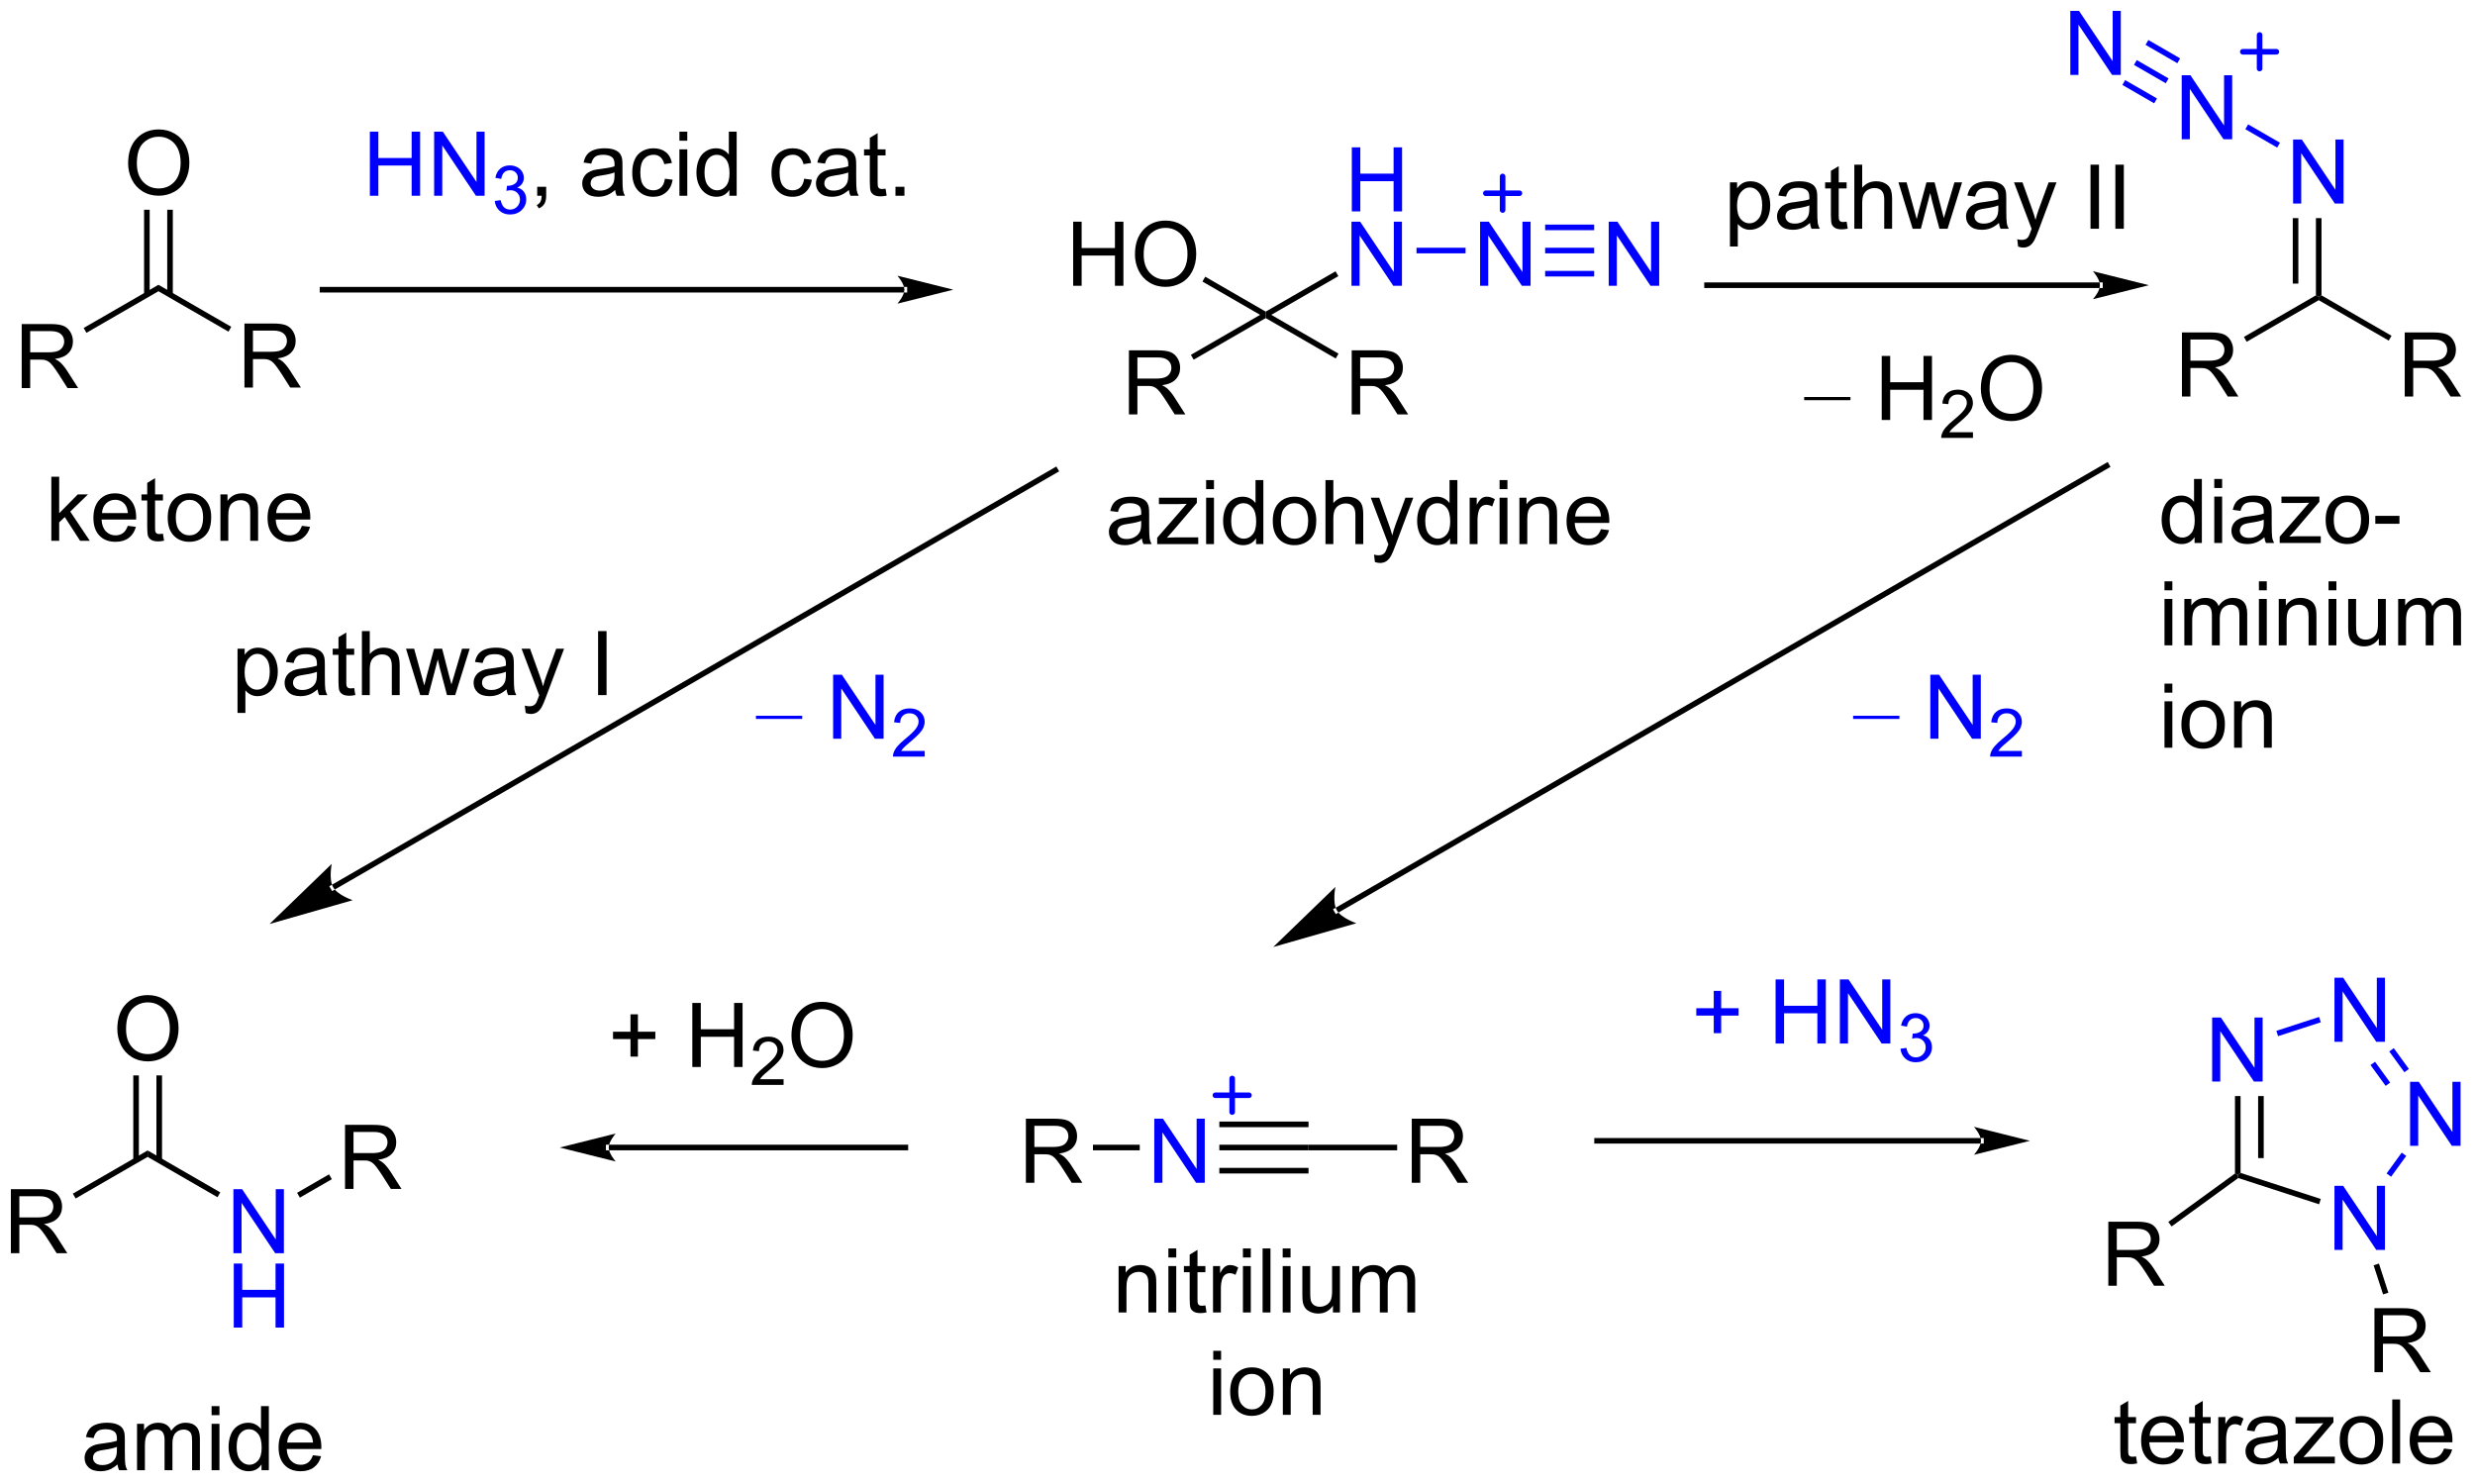 <?xml version="1.0" encoding="UTF-8"?>
<!DOCTYPE svg PUBLIC '-//W3C//DTD SVG 1.0//EN'
          'http://www.w3.org/TR/2001/REC-SVG-20010904/DTD/svg10.dtd'>
<svg stroke-dasharray="none" shape-rendering="auto" xmlns="http://www.w3.org/2000/svg" font-family="'Dialog'" text-rendering="auto" width="607" fill-opacity="1" color-interpolation="auto" color-rendering="auto" preserveAspectRatio="xMidYMid meet" font-size="12px" viewBox="0 0 607 364" fill="black" xmlns:xlink="http://www.w3.org/1999/xlink" stroke="black" image-rendering="auto" stroke-miterlimit="10" stroke-linecap="square" stroke-linejoin="miter" font-style="normal" stroke-width="1" height="364" stroke-dashoffset="0" font-weight="normal" stroke-opacity="1"
><!--Generated by the Batik Graphics2D SVG Generator--><defs id="genericDefs"
  /><g
  ><defs id="defs1"
    ><clipPath clipPathUnits="userSpaceOnUse" id="clipPath1"
      ><path d="M1.294 1.596 L228.641 1.596 L228.641 137.9 L1.294 137.9 L1.294 1.596 Z"
      /></clipPath
      ><clipPath clipPathUnits="userSpaceOnUse" id="clipPath2"
      ><path d="M4.758 92.275 L4.758 224.789 L225.784 224.789 L225.784 92.275 Z"
      /></clipPath
    ></defs
    ><g transform="scale(2.667,2.667) translate(-1.294,-1.596) matrix(1.029,0,0,1.029,-3.6,-93.318)"
    ><path d="M6.696 126.923 L6.696 121.197 L9.235 121.197 Q10.001 121.197 10.399 121.35 Q10.798 121.504 11.035 121.895 Q11.274 122.285 11.274 122.759 Q11.274 123.369 10.879 123.788 Q10.485 124.205 9.66 124.317 Q9.962 124.462 10.118 124.603 Q10.449 124.908 10.746 125.363 L11.743 126.923 L10.79 126.923 L10.032 125.731 Q9.699 125.215 9.483 124.942 Q9.269 124.668 9.1 124.559 Q8.931 124.449 8.754 124.408 Q8.626 124.379 8.332 124.379 L7.454 124.379 L7.454 126.923 L6.696 126.923 ZM7.454 123.723 L9.082 123.723 Q9.602 123.723 9.894 123.616 Q10.188 123.509 10.339 123.272 Q10.493 123.035 10.493 122.759 Q10.493 122.353 10.196 122.093 Q9.902 121.83 9.267 121.83 L7.454 121.83 L7.454 123.723 Z" stroke="none" clip-path="url(#clipPath2)"
    /></g
    ><g transform="matrix(2.743,0,0,2.743,-13.051,-253.103)"
    ><path d="M12.486 122.03 L12.236 121.597 L18.925 117.735 L18.925 118.312 Z" stroke="none" clip-path="url(#clipPath2)"
    /></g
    ><g transform="matrix(2.743,0,0,2.743,-13.051,-253.103)"
    ><path d="M26.615 126.923 L26.615 121.197 L29.154 121.197 Q29.919 121.197 30.318 121.35 Q30.716 121.504 30.953 121.895 Q31.193 122.285 31.193 122.759 Q31.193 123.369 30.797 123.788 Q30.404 124.205 29.578 124.317 Q29.88 124.462 30.037 124.603 Q30.367 124.908 30.664 125.363 L31.662 126.923 L30.709 126.923 L29.951 125.731 Q29.617 125.215 29.401 124.942 Q29.188 124.668 29.018 124.559 Q28.849 124.449 28.672 124.408 Q28.544 124.379 28.25 124.379 L27.373 124.379 L27.373 126.923 L26.615 126.923 ZM27.373 123.723 L29 123.723 Q29.521 123.723 29.813 123.616 Q30.107 123.509 30.258 123.272 Q30.412 123.035 30.412 122.759 Q30.412 122.353 30.115 122.093 Q29.82 121.83 29.185 121.83 L27.373 121.83 L27.373 123.723 Z" stroke="none" clip-path="url(#clipPath2)"
    /></g
    ><g transform="matrix(2.743,0,0,2.743,-13.051,-253.103)"
    ><path d="M18.925 118.312 L18.925 117.735 L25.435 121.493 L25.185 121.926 Z" stroke="none" clip-path="url(#clipPath2)"
    /></g
    ><g transform="matrix(2.743,0,0,2.743,-13.051,-253.103)"
    ><path d="M16.213 106.884 Q16.213 105.457 16.979 104.653 Q17.745 103.845 18.956 103.845 Q19.747 103.845 20.383 104.225 Q21.021 104.603 21.354 105.28 Q21.69 105.957 21.69 106.817 Q21.69 107.689 21.338 108.376 Q20.987 109.064 20.341 109.418 Q19.698 109.772 18.95 109.772 Q18.143 109.772 17.505 109.382 Q16.87 108.988 16.541 108.314 Q16.213 107.637 16.213 106.884 ZM16.995 106.895 Q16.995 107.931 17.549 108.528 Q18.107 109.121 18.948 109.121 Q19.802 109.121 20.354 108.52 Q20.909 107.918 20.909 106.814 Q20.909 106.113 20.672 105.593 Q20.435 105.072 19.979 104.785 Q19.526 104.496 18.958 104.496 Q18.153 104.496 17.573 105.051 Q16.995 105.603 16.995 106.895 Z" stroke="none" clip-path="url(#clipPath2)"
    /></g
    ><g transform="matrix(2.743,0,0,2.743,-13.051,-253.103)"
    ><path d="M20.21 118.621 L20.21 111.026 L19.71 111.026 L19.71 118.621 ZM18.14 118.621 L18.14 111.026 L17.64 111.026 L17.64 118.621 Z" stroke="none" clip-path="url(#clipPath2)"
    /></g
    ><g transform="matrix(2.743,0,0,2.743,-13.051,-253.103)"
    ><path d="M85.619 118.423 L85.619 118.423 L33.594 118.423 L33.344 118.423 L33.344 117.923 L33.594 117.923 L85.619 117.923 L85.869 117.923 L85.869 118.423 ZM89.994 118.173 L84.994 116.923 C84.994 116.923 85.619 117.626 85.619 118.173 C85.619 118.72 84.994 119.423 84.994 119.423 Z" stroke="none" clip-path="url(#clipPath2)"
    /></g
    ><g transform="matrix(2.743,0,0,2.743,-13.051,-253.103)"
    ><path d="M199.846 127.723 L199.846 121.997 L202.385 121.997 Q203.151 121.997 203.549 122.15 Q203.948 122.304 204.185 122.695 Q204.424 123.085 204.424 123.559 Q204.424 124.169 204.029 124.588 Q203.635 125.004 202.81 125.117 Q203.112 125.262 203.268 125.403 Q203.599 125.708 203.896 126.163 L204.893 127.723 L203.94 127.723 L203.182 126.531 Q202.849 126.015 202.633 125.742 Q202.419 125.468 202.25 125.359 Q202.081 125.249 201.904 125.208 Q201.776 125.179 201.482 125.179 L200.604 125.179 L200.604 127.723 L199.846 127.723 ZM200.604 124.523 L202.232 124.523 Q202.752 124.523 203.044 124.416 Q203.338 124.309 203.489 124.072 Q203.643 123.835 203.643 123.559 Q203.643 123.153 203.346 122.893 Q203.052 122.629 202.417 122.629 L200.604 122.629 L200.604 124.523 Z" stroke="none" clip-path="url(#clipPath2)"
    /></g
    ><g transform="matrix(2.743,0,0,2.743,-13.051,-253.103)"
    ><path d="M205.636 122.83 L205.386 122.397 L211.825 118.679 L212.075 118.823 L212.075 119.112 Z" stroke="none" clip-path="url(#clipPath2)"
    /></g
    ><g transform="matrix(2.743,0,0,2.743,-13.051,-253.103)"
    ><path d="M219.765 127.723 L219.765 121.997 L222.304 121.997 Q223.07 121.997 223.468 122.15 Q223.866 122.304 224.103 122.695 Q224.343 123.085 224.343 123.559 Q224.343 124.169 223.947 124.588 Q223.554 125.004 222.728 125.117 Q223.03 125.262 223.187 125.403 Q223.517 125.708 223.814 126.163 L224.812 127.723 L223.859 127.723 L223.101 126.531 Q222.767 126.015 222.551 125.742 Q222.338 125.468 222.168 125.359 Q221.999 125.249 221.822 125.208 Q221.695 125.179 221.4 125.179 L220.523 125.179 L220.523 127.723 L219.765 127.723 ZM220.523 124.523 L222.15 124.523 Q222.671 124.523 222.963 124.416 Q223.257 124.309 223.408 124.072 Q223.562 123.835 223.562 123.559 Q223.562 123.153 223.265 122.893 Q222.97 122.629 222.335 122.629 L220.523 122.629 L220.523 124.523 Z" stroke="none" clip-path="url(#clipPath2)"
    /></g
    ><g transform="matrix(2.743,0,0,2.743,-13.051,-253.103)"
    ><path d="M212.075 119.112 L212.075 118.823 L212.325 118.679 L218.585 122.293 L218.335 122.726 Z" stroke="none" clip-path="url(#clipPath2)"
    /></g
    ><g fill="blue" transform="matrix(2.743,0,0,2.743,-13.051,-253.103)" stroke="blue"
    ><path d="M209.785 110.473 L209.785 104.747 L210.563 104.747 L213.571 109.242 L213.571 104.747 L214.298 104.747 L214.298 110.473 L213.519 110.473 L210.511 105.973 L210.511 110.473 L209.785 110.473 Z" stroke="none" clip-path="url(#clipPath2)"
    /></g
    ><g transform="matrix(2.743,0,0,2.743,-13.051,-253.103)"
    ><path d="M212.325 118.679 L212.075 118.823 L211.825 118.679 L211.825 111.773 L212.325 111.773 ZM210.255 117.628 L210.255 111.773 L209.755 111.773 L209.755 117.628 Z" stroke="none" clip-path="url(#clipPath2)"
    /></g
    ><g fill="blue" transform="matrix(2.743,0,0,2.743,-13.051,-253.103)" stroke="blue"
    ><path d="M199.825 104.723 L199.825 98.997 L200.604 98.997 L203.612 103.492 L203.612 98.997 L204.338 98.997 L204.338 104.723 L203.56 104.723 L200.552 100.223 L200.552 104.723 L199.825 104.723 Z" stroke="none" clip-path="url(#clipPath2)"
    /></g
    ><g fill="blue" transform="matrix(2.743,0,0,2.743,-13.051,-253.103)" stroke="blue"
    ><path d="M208.61 105.034 L208.36 105.467 L205.516 103.825 L205.766 103.392 Z" stroke="none" clip-path="url(#clipPath2)"
    /></g
    ><g fill="blue" transform="matrix(2.743,0,0,2.743,-13.051,-253.103)" stroke="blue"
    ><path d="M189.866 98.973 L189.866 93.247 L190.645 93.247 L193.653 97.742 L193.653 93.247 L194.379 93.247 L194.379 98.973 L193.6 98.973 L190.593 94.473 L190.593 98.973 L189.866 98.973 Z" stroke="none" clip-path="url(#clipPath2)"
    /></g
    ><g fill="blue" transform="matrix(2.743,0,0,2.743,-13.051,-253.103)" stroke="blue"
    ><path d="M198.65 99.284 L198.4 99.717 L195.557 98.075 L195.807 97.642 ZM197.615 101.076 L194.772 99.435 L194.522 99.868 L197.365 101.51 ZM199.685 97.491 L196.842 95.849 L196.592 96.282 L199.435 97.924 Z" stroke="none" clip-path="url(#clipPath2)"
    /></g
    ><g fill="blue" stroke-width="0.5" transform="matrix(2.743,0,0,2.743,-13.051,-253.103)" stroke-linecap="round" stroke="blue" stroke-linejoin="round"
    ><path fill="none" d="M205.289 96.9 L208.289 96.9 M206.789 95.4 L206.789 98.4" clip-path="url(#clipPath2)"
    /></g
    ><g transform="matrix(2.743,0,0,2.743,-13.051,-253.103)"
    ><path d="M96.484 198.023 L96.484 192.297 L99.023 192.297 Q99.789 192.297 100.187 192.451 Q100.585 192.604 100.822 192.995 Q101.062 193.385 101.062 193.859 Q101.062 194.469 100.666 194.888 Q100.273 195.305 99.447 195.417 Q99.749 195.562 99.906 195.703 Q100.237 196.008 100.533 196.464 L101.531 198.023 L100.578 198.023 L99.82 196.831 Q99.487 196.315 99.27 196.042 Q99.057 195.768 98.888 195.659 Q98.718 195.549 98.541 195.508 Q98.414 195.479 98.119 195.479 L97.242 195.479 L97.242 198.023 L96.484 198.023 ZM97.242 194.823 L98.869 194.823 Q99.39 194.823 99.682 194.716 Q99.976 194.609 100.127 194.372 Q100.281 194.135 100.281 193.859 Q100.281 193.453 99.984 193.193 Q99.69 192.93 99.054 192.93 L97.242 192.93 L97.242 194.823 Z" stroke="none" clip-path="url(#clipPath2)"
    /></g
    ><g fill="blue" transform="matrix(2.743,0,0,2.743,-13.051,-253.103)" stroke="blue"
    ><path d="M107.963 198.023 L107.963 192.297 L108.742 192.297 L111.749 196.792 L111.749 192.297 L112.476 192.297 L112.476 198.023 L111.697 198.023 L108.69 193.523 L108.69 198.023 L107.963 198.023 Z" stroke="none" clip-path="url(#clipPath2)"
    /></g
    ><g transform="matrix(2.743,0,0,2.743,-13.051,-253.103)"
    ><path d="M102.48 195.123 L102.48 194.623 L106.663 194.623 L106.663 195.123 Z" stroke="none" clip-path="url(#clipPath2)"
    /></g
    ><g transform="matrix(2.743,0,0,2.743,-13.051,-253.103)"
    ><path d="M113.779 195.123 L113.779 194.623 L121.754 194.623 L121.754 195.123 ZM113.779 193.053 L121.754 193.053 L121.754 192.553 L113.779 192.553 ZM113.779 197.193 L121.754 197.193 L121.754 196.693 L113.779 196.693 Z" stroke="none" clip-path="url(#clipPath2)"
    /></g
    ><g transform="matrix(2.743,0,0,2.743,-13.051,-253.103)"
    ><path d="M130.984 198.023 L130.984 192.297 L133.523 192.297 Q134.289 192.297 134.687 192.451 Q135.085 192.604 135.322 192.995 Q135.562 193.385 135.562 193.859 Q135.562 194.469 135.166 194.888 Q134.773 195.305 133.947 195.417 Q134.25 195.562 134.406 195.703 Q134.737 196.008 135.033 196.464 L136.031 198.023 L135.078 198.023 L134.32 196.831 Q133.987 196.315 133.77 196.042 Q133.557 195.768 133.388 195.659 Q133.218 195.549 133.041 195.508 Q132.914 195.479 132.619 195.479 L131.742 195.479 L131.742 198.023 L130.984 198.023 ZM131.742 194.823 L133.369 194.823 Q133.89 194.823 134.182 194.716 Q134.476 194.609 134.627 194.372 Q134.781 194.135 134.781 193.859 Q134.781 193.453 134.484 193.193 Q134.19 192.93 133.554 192.93 L131.742 192.93 L131.742 194.823 Z" stroke="none" clip-path="url(#clipPath2)"
    /></g
    ><g transform="matrix(2.743,0,0,2.743,-13.051,-253.103)"
    ><path d="M121.754 195.123 L121.754 194.623 L129.679 194.623 L129.679 195.123 Z" stroke="none" clip-path="url(#clipPath2)"
    /></g
    ><g fill="blue" stroke-width="0.5" transform="matrix(2.743,0,0,2.743,-13.051,-253.103)" stroke-linecap="round" stroke="blue" stroke-linejoin="round"
    ><path fill="none" d="M113.427 190.201 L116.427 190.201 M114.927 188.701 L114.927 191.701" clip-path="url(#clipPath2)"
    /></g
    ><g transform="matrix(2.743,0,0,2.743,-13.051,-253.103)"
    ><path d="M59.183 194.623 L59.183 194.623 L85.708 194.623 L85.958 194.623 L85.958 195.123 L85.708 195.123 L59.183 195.123 L58.933 195.123 L58.933 194.623 ZM54.808 194.873 L59.808 196.123 C59.808 196.123 59.183 195.42 59.183 194.873 C59.183 194.327 59.808 193.623 59.808 193.623 Z" stroke="none" clip-path="url(#clipPath2)"
    /></g
    ><g transform="matrix(2.743,0,0,2.743,-13.051,-253.103)"
    ><path d="M181.877 194.523 L181.877 194.523 L147.552 194.523 L147.302 194.523 L147.302 194.023 L147.552 194.023 L181.877 194.023 L182.127 194.023 L182.127 194.523 ZM186.252 194.273 L181.252 193.023 C181.252 193.023 181.877 193.726 181.877 194.273 C181.877 194.82 181.252 195.523 181.252 195.523 Z" stroke="none" clip-path="url(#clipPath2)"
    /></g
    ><g transform="matrix(2.743,0,0,2.743,-13.051,-253.103)"
    ><path d="M5.73 204.323 L5.73 198.597 L8.269 198.597 Q9.035 198.597 9.433 198.75 Q9.832 198.904 10.069 199.295 Q10.308 199.685 10.308 200.159 Q10.308 200.769 9.912 201.188 Q9.519 201.605 8.694 201.717 Q8.996 201.863 9.152 202.003 Q9.483 202.308 9.78 202.763 L10.777 204.323 L9.824 204.323 L9.066 203.131 Q8.733 202.615 8.517 202.342 Q8.303 202.068 8.134 201.959 Q7.965 201.849 7.787 201.808 Q7.66 201.779 7.366 201.779 L6.488 201.779 L6.488 204.323 L5.73 204.323 ZM6.488 201.123 L8.116 201.123 Q8.636 201.123 8.928 201.016 Q9.222 200.909 9.373 200.672 Q9.527 200.435 9.527 200.159 Q9.527 199.753 9.23 199.493 Q8.936 199.23 8.3 199.23 L6.488 199.23 L6.488 201.123 Z" stroke="none" clip-path="url(#clipPath2)"
    /></g
    ><g transform="matrix(2.743,0,0,2.743,-13.051,-253.103)"
    ><path d="M11.52 199.43 L11.27 198.997 L17.959 195.135 L17.959 195.712 Z" stroke="none" clip-path="url(#clipPath2)"
    /></g
    ><g fill="blue" transform="matrix(2.743,0,0,2.743,-13.051,-253.103)" stroke="blue"
    ><path d="M25.628 204.323 L25.628 198.597 L26.407 198.597 L29.414 203.092 L29.414 198.597 L30.141 198.597 L30.141 204.323 L29.362 204.323 L26.355 199.823 L26.355 204.323 L25.628 204.323 Z" stroke="none" clip-path="url(#clipPath2)"
    /></g
    ><g fill="blue" transform="matrix(2.743,0,0,2.743,-13.051,-253.103)" stroke="blue"
    ><path d="M25.659 210.973 L25.659 205.247 L26.417 205.247 L26.417 207.598 L29.394 207.598 L29.394 205.247 L30.151 205.247 L30.151 210.973 L29.394 210.973 L29.394 208.273 L26.417 208.273 L26.417 210.973 L25.659 210.973 Z" stroke="none" clip-path="url(#clipPath2)"
    /></g
    ><g transform="matrix(2.743,0,0,2.743,-13.051,-253.103)"
    ><path d="M17.959 195.712 L17.959 195.135 L24.453 198.884 L24.203 199.317 Z" stroke="none" clip-path="url(#clipPath2)"
    /></g
    ><g transform="matrix(2.743,0,0,2.743,-13.051,-253.103)"
    ><path d="M15.247 184.284 Q15.247 182.857 16.013 182.053 Q16.779 181.245 17.989 181.245 Q18.781 181.245 19.417 181.625 Q20.055 182.003 20.388 182.68 Q20.724 183.357 20.724 184.217 Q20.724 185.089 20.372 185.776 Q20.021 186.464 19.375 186.818 Q18.732 187.172 17.984 187.172 Q17.177 187.172 16.539 186.782 Q15.904 186.388 15.575 185.714 Q15.247 185.037 15.247 184.284 ZM16.029 184.295 Q16.029 185.331 16.583 185.928 Q17.14 186.521 17.982 186.521 Q18.836 186.521 19.388 185.92 Q19.943 185.318 19.943 184.214 Q19.943 183.513 19.706 182.993 Q19.469 182.472 19.013 182.185 Q18.56 181.896 17.992 181.896 Q17.187 181.896 16.607 182.451 Q16.029 183.003 16.029 184.295 Z" stroke="none" clip-path="url(#clipPath2)"
    /></g
    ><g transform="matrix(2.743,0,0,2.743,-13.051,-253.103)"
    ><path d="M19.244 196.021 L19.244 188.426 L18.744 188.426 L18.744 196.021 ZM17.174 196.021 L17.174 188.426 L16.674 188.426 L16.674 196.021 Z" stroke="none" clip-path="url(#clipPath2)"
    /></g
    ><g transform="matrix(2.743,0,0,2.743,-13.051,-253.103)"
    ><path d="M35.608 198.573 L35.608 192.847 L38.147 192.847 Q38.913 192.847 39.311 193 Q39.71 193.154 39.947 193.545 Q40.186 193.935 40.186 194.409 Q40.186 195.019 39.79 195.438 Q39.397 195.855 38.572 195.967 Q38.874 196.113 39.03 196.253 Q39.361 196.558 39.658 197.013 L40.655 198.573 L39.702 198.573 L38.944 197.381 Q38.611 196.865 38.395 196.592 Q38.181 196.318 38.012 196.209 Q37.843 196.099 37.665 196.058 Q37.538 196.029 37.243 196.029 L36.366 196.029 L36.366 198.573 L35.608 198.573 ZM36.366 195.373 L37.993 195.373 Q38.514 195.373 38.806 195.266 Q39.1 195.159 39.251 194.922 Q39.405 194.685 39.405 194.409 Q39.405 194.003 39.108 193.743 Q38.814 193.48 38.178 193.48 L36.366 193.48 L36.366 195.373 Z" stroke="none" clip-path="url(#clipPath2)"
    /></g
    ><g transform="matrix(2.743,0,0,2.743,-13.051,-253.103)"
    ><path d="M31.569 199.355 L31.319 198.922 L34.178 197.271 L34.428 197.704 Z" stroke="none" clip-path="url(#clipPath2)"
    /></g
    ><g fill="blue" transform="matrix(2.743,0,0,2.743,-13.051,-253.103)" stroke="blue"
    ><path d="M202.547 188.973 L202.547 183.247 L203.326 183.247 L206.334 187.742 L206.334 183.247 L207.06 183.247 L207.06 188.973 L206.282 188.973 L203.274 184.473 L203.274 188.973 L202.547 188.973 Z" stroke="none" clip-path="url(#clipPath2)"
    /></g
    ><g fill="blue" transform="matrix(2.743,0,0,2.743,-13.051,-253.103)" stroke="blue"
    ><path d="M213.484 204.027 L213.484 198.3 L214.263 198.3 L217.271 202.795 L217.271 198.3 L217.998 198.3 L217.998 204.027 L217.219 204.027 L214.211 199.527 L214.211 204.027 L213.484 204.027 Z" stroke="none" clip-path="url(#clipPath2)"
    /></g
    ><g fill="blue" transform="matrix(2.743,0,0,2.743,-13.051,-253.103)" stroke="blue"
    ><path d="M220.244 194.723 L220.244 188.997 L221.023 188.997 L224.03 193.492 L224.03 188.997 L224.757 188.997 L224.757 194.723 L223.978 194.723 L220.971 190.223 L220.971 194.723 L220.244 194.723 Z" stroke="none" clip-path="url(#clipPath2)"
    /></g
    ><g fill="blue" transform="matrix(2.743,0,0,2.743,-13.051,-253.103)" stroke="blue"
    ><path d="M213.484 185.42 L213.484 179.693 L214.263 179.693 L217.271 184.188 L217.271 179.693 L217.998 179.693 L217.998 185.42 L217.219 185.42 L214.211 180.92 L214.211 185.42 L213.484 185.42 Z" stroke="none" clip-path="url(#clipPath2)"
    /></g
    ><g transform="matrix(2.743,0,0,2.743,-13.051,-253.103)"
    ><path d="M204.588 190.273 L205.088 190.273 L205.088 197.142 L204.838 197.323 L204.588 197.196 ZM206.658 190.273 L206.658 195.819 L207.158 195.819 L207.158 190.273 Z" stroke="none" clip-path="url(#clipPath2)"
    /></g
    ><g transform="matrix(2.743,0,0,2.743,-13.051,-253.103)"
    ><path d="M204.882 197.601 L204.838 197.323 L205.088 197.142 L212.262 199.473 L212.107 199.948 Z" stroke="none" clip-path="url(#clipPath2)"
    /></g
    ><g fill="blue" transform="matrix(2.743,0,0,2.743,-13.051,-253.103)" stroke="blue"
    ><path d="M218.548 197.486 L218.144 197.192 L219.496 195.331 L219.9 195.624 Z" stroke="none" clip-path="url(#clipPath2)"
    /></g
    ><g fill="blue" transform="matrix(2.743,0,0,2.743,-13.051,-253.103)" stroke="blue"
    ><path d="M220.138 187.85 L219.734 188.144 L218.382 186.283 L218.786 185.989 ZM218.464 189.067 L217.112 187.206 L216.707 187.499 L218.059 189.361 Z" stroke="none" clip-path="url(#clipPath2)"
    /></g
    ><g fill="blue" transform="matrix(2.743,0,0,2.743,-13.051,-253.103)" stroke="blue"
    ><path d="M212.107 183.199 L212.262 183.674 L208.44 184.916 L208.286 184.44 Z" stroke="none" clip-path="url(#clipPath2)"
    /></g
    ><g transform="matrix(2.743,0,0,2.743,-13.051,-253.103)"
    ><path d="M193.264 207.233 L193.264 201.506 L195.804 201.506 Q196.569 201.506 196.968 201.66 Q197.366 201.814 197.603 202.204 Q197.843 202.595 197.843 203.069 Q197.843 203.678 197.447 204.097 Q197.054 204.514 196.228 204.626 Q196.53 204.772 196.686 204.913 Q197.017 205.217 197.314 205.673 L198.311 207.233 L197.358 207.233 L196.6 206.04 Q196.267 205.525 196.051 205.251 Q195.837 204.978 195.668 204.868 Q195.499 204.759 195.322 204.717 Q195.194 204.689 194.9 204.689 L194.022 204.689 L194.022 207.233 L193.264 207.233 ZM194.022 204.032 L195.65 204.032 Q196.171 204.032 196.462 203.926 Q196.757 203.819 196.908 203.582 Q197.061 203.345 197.061 203.069 Q197.061 202.663 196.764 202.402 Q196.47 202.139 195.835 202.139 L194.022 202.139 L194.022 204.032 Z" stroke="none" clip-path="url(#clipPath2)"
    /></g
    ><g transform="matrix(2.743,0,0,2.743,-13.051,-253.103)"
    ><path d="M204.588 197.196 L204.838 197.323 L204.882 197.601 L198.921 201.931 L198.627 201.527 Z" stroke="none" clip-path="url(#clipPath2)"
    /></g
    ><g transform="matrix(2.743,0,0,2.743,-13.051,-253.103)"
    ><path d="M217.059 214.964 L217.059 209.238 L219.598 209.238 Q220.364 209.238 220.762 209.391 Q221.161 209.545 221.398 209.936 Q221.637 210.326 221.637 210.8 Q221.637 211.41 221.241 211.829 Q220.848 212.245 220.023 212.357 Q220.325 212.503 220.481 212.644 Q220.812 212.949 221.108 213.404 L222.106 214.964 L221.153 214.964 L220.395 213.772 Q220.062 213.256 219.845 212.982 Q219.632 212.709 219.463 212.6 Q219.293 212.49 219.116 212.449 Q218.989 212.42 218.694 212.42 L217.817 212.42 L217.817 214.964 L217.059 214.964 ZM217.817 211.764 L219.444 211.764 Q219.965 211.764 220.257 211.657 Q220.551 211.55 220.702 211.313 Q220.856 211.076 220.856 210.8 Q220.856 210.394 220.559 210.133 Q220.265 209.87 219.629 209.87 L217.817 209.87 L217.817 211.764 Z" stroke="none" clip-path="url(#clipPath2)"
    /></g
    ><g transform="matrix(2.743,0,0,2.743,-13.051,-253.103)"
    ><path d="M216.983 205.404 L217.459 205.25 L218.304 207.853 L217.829 208.007 Z" stroke="none" clip-path="url(#clipPath2)"
    /></g
    ><g fill="blue" transform="matrix(2.743,0,0,2.743,-13.051,-253.103)" stroke="blue"
    ><path d="M37.828 109.773 L37.828 104.047 L38.586 104.047 L38.586 106.398 L41.563 106.398 L41.563 104.047 L42.321 104.047 L42.321 109.773 L41.563 109.773 L41.563 107.073 L38.586 107.073 L38.586 109.773 L37.828 109.773 ZM43.574 109.773 L43.574 104.047 L44.353 104.047 L47.361 108.541 L47.361 104.047 L48.087 104.047 L48.087 109.773 L47.309 109.773 L44.301 105.273 L44.301 109.773 L43.574 109.773 Z" stroke="none" clip-path="url(#clipPath2)"
    /></g
    ><g fill="blue" transform="matrix(2.743,0,0,2.743,-13.051,-253.103)" stroke="blue"
    ><path d="M48.994 110.239 L49.522 110.168 Q49.613 110.617 49.83 110.815 Q50.049 111.012 50.363 111.012 Q50.734 111.012 50.99 110.754 Q51.248 110.496 51.248 110.115 Q51.248 109.752 51.01 109.518 Q50.773 109.281 50.406 109.281 Q50.258 109.281 50.035 109.34 L50.094 108.877 Q50.147 108.883 50.178 108.883 Q50.516 108.883 50.785 108.707 Q51.055 108.531 51.055 108.164 Q51.055 107.875 50.858 107.686 Q50.662 107.494 50.352 107.494 Q50.043 107.494 49.838 107.688 Q49.633 107.881 49.574 108.268 L49.047 108.174 Q49.145 107.643 49.486 107.352 Q49.83 107.061 50.34 107.061 Q50.691 107.061 50.986 107.211 Q51.283 107.362 51.44 107.623 Q51.596 107.883 51.596 108.176 Q51.596 108.455 51.445 108.684 Q51.297 108.912 51.004 109.047 Q51.385 109.135 51.596 109.412 Q51.807 109.688 51.807 110.104 Q51.807 110.666 51.397 111.059 Q50.986 111.45 50.359 111.45 Q49.795 111.45 49.42 111.114 Q49.047 110.776 48.994 110.239 Z" stroke="none" clip-path="url(#clipPath2)"
    /></g
    ><g transform="matrix(2.743,0,0,2.743,-13.051,-253.103)"
    ><path d="M52.79 109.773 L52.79 108.971 L53.592 108.971 L53.592 109.773 Q53.592 110.216 53.436 110.487 Q53.28 110.758 52.939 110.906 L52.743 110.607 Q52.967 110.508 53.072 110.318 Q53.178 110.13 53.189 109.773 L52.79 109.773 ZM59.759 109.26 Q59.368 109.594 59.006 109.732 Q58.647 109.867 58.233 109.867 Q57.548 109.867 57.181 109.534 Q56.814 109.198 56.814 108.68 Q56.814 108.375 56.952 108.122 Q57.092 107.87 57.316 107.719 Q57.54 107.565 57.822 107.487 Q58.03 107.432 58.447 107.383 Q59.298 107.281 59.702 107.141 Q59.704 106.995 59.704 106.956 Q59.704 106.526 59.506 106.351 Q59.236 106.112 58.704 106.112 Q58.209 106.112 57.972 106.286 Q57.736 106.461 57.624 106.901 L56.936 106.807 Q57.03 106.367 57.243 106.096 Q57.459 105.823 57.866 105.677 Q58.272 105.531 58.806 105.531 Q59.337 105.531 59.668 105.656 Q60.001 105.781 60.157 105.971 Q60.314 106.159 60.376 106.448 Q60.413 106.627 60.413 107.096 L60.413 108.034 Q60.413 109.016 60.457 109.276 Q60.501 109.534 60.634 109.773 L59.9 109.773 Q59.79 109.555 59.759 109.26 ZM59.702 107.69 Q59.319 107.846 58.553 107.956 Q58.118 108.018 57.939 108.096 Q57.759 108.174 57.66 108.325 Q57.564 108.476 57.564 108.659 Q57.564 108.94 57.777 109.127 Q57.991 109.315 58.4 109.315 Q58.806 109.315 59.121 109.138 Q59.439 108.961 59.587 108.651 Q59.702 108.414 59.702 107.948 L59.702 107.69 ZM64.208 108.252 L64.901 108.344 Q64.786 109.057 64.32 109.463 Q63.854 109.867 63.174 109.867 Q62.323 109.867 61.805 109.31 Q61.286 108.752 61.286 107.713 Q61.286 107.041 61.508 106.539 Q61.732 106.034 62.187 105.784 Q62.643 105.531 63.177 105.531 Q63.854 105.531 64.284 105.872 Q64.713 106.213 64.833 106.844 L64.151 106.948 Q64.052 106.531 63.805 106.32 Q63.557 106.109 63.206 106.109 Q62.674 106.109 62.341 106.489 Q62.01 106.87 62.01 107.695 Q62.01 108.531 62.331 108.911 Q62.651 109.289 63.166 109.289 Q63.581 109.289 63.857 109.036 Q64.135 108.781 64.208 108.252 ZM65.505 104.854 L65.505 104.047 L66.208 104.047 L66.208 104.854 L65.505 104.854 ZM65.505 109.773 L65.505 105.625 L66.208 105.625 L66.208 109.773 L65.505 109.773 ZM69.97 109.773 L69.97 109.25 Q69.577 109.867 68.811 109.867 Q68.314 109.867 67.897 109.594 Q67.483 109.32 67.254 108.831 Q67.025 108.338 67.025 107.703 Q67.025 107.081 67.23 106.575 Q67.439 106.07 67.853 105.802 Q68.267 105.531 68.78 105.531 Q69.155 105.531 69.447 105.69 Q69.741 105.846 69.923 106.101 L69.923 104.047 L70.624 104.047 L70.624 109.773 L69.97 109.773 ZM67.749 107.703 Q67.749 108.5 68.085 108.896 Q68.42 109.289 68.876 109.289 Q69.337 109.289 69.66 108.911 Q69.983 108.534 69.983 107.76 Q69.983 106.909 69.655 106.51 Q69.327 106.112 68.845 106.112 Q68.376 106.112 68.061 106.495 Q67.749 106.877 67.749 107.703 ZM76.657 108.252 L77.35 108.344 Q77.236 109.057 76.769 109.463 Q76.303 109.867 75.624 109.867 Q74.772 109.867 74.254 109.31 Q73.736 108.752 73.736 107.713 Q73.736 107.041 73.957 106.539 Q74.181 106.034 74.637 105.784 Q75.092 105.531 75.626 105.531 Q76.303 105.531 76.733 105.872 Q77.163 106.213 77.282 106.844 L76.6 106.948 Q76.501 106.531 76.254 106.32 Q76.006 106.109 75.655 106.109 Q75.124 106.109 74.79 106.489 Q74.46 106.87 74.46 107.695 Q74.46 108.531 74.78 108.911 Q75.1 109.289 75.616 109.289 Q76.03 109.289 76.306 109.036 Q76.585 108.781 76.657 108.252 ZM80.657 109.26 Q80.267 109.594 79.905 109.732 Q79.545 109.867 79.131 109.867 Q78.447 109.867 78.079 109.534 Q77.712 109.198 77.712 108.68 Q77.712 108.375 77.85 108.122 Q77.991 107.87 78.215 107.719 Q78.439 107.565 78.72 107.487 Q78.928 107.432 79.345 107.383 Q80.197 107.281 80.6 107.141 Q80.603 106.995 80.603 106.956 Q80.603 106.526 80.405 106.351 Q80.134 106.112 79.603 106.112 Q79.108 106.112 78.871 106.286 Q78.634 106.461 78.522 106.901 L77.835 106.807 Q77.928 106.367 78.142 106.096 Q78.358 105.823 78.764 105.677 Q79.17 105.531 79.704 105.531 Q80.236 105.531 80.566 105.656 Q80.9 105.781 81.056 105.971 Q81.212 106.159 81.275 106.448 Q81.311 106.627 81.311 107.096 L81.311 108.034 Q81.311 109.016 81.355 109.276 Q81.4 109.534 81.532 109.773 L80.798 109.773 Q80.689 109.555 80.657 109.26 ZM80.6 107.69 Q80.217 107.846 79.452 107.956 Q79.017 108.018 78.837 108.096 Q78.657 108.174 78.558 108.325 Q78.462 108.476 78.462 108.659 Q78.462 108.94 78.676 109.127 Q78.889 109.315 79.298 109.315 Q79.704 109.315 80.019 109.138 Q80.337 108.961 80.486 108.651 Q80.6 108.414 80.6 107.948 L80.6 107.69 ZM83.935 109.143 L84.036 109.766 Q83.74 109.828 83.505 109.828 Q83.122 109.828 82.911 109.708 Q82.7 109.586 82.615 109.388 Q82.528 109.19 82.528 108.557 L82.528 106.172 L82.013 106.172 L82.013 105.625 L82.528 105.625 L82.528 104.596 L83.229 104.174 L83.229 105.625 L83.935 105.625 L83.935 106.172 L83.229 106.172 L83.229 108.596 Q83.229 108.898 83.266 108.984 Q83.302 109.07 83.385 109.122 Q83.471 109.172 83.627 109.172 Q83.745 109.172 83.935 109.143 ZM84.822 109.773 L84.822 108.971 L85.624 108.971 L85.624 109.773 L84.822 109.773 Z" stroke="none" clip-path="url(#clipPath2)"
    /></g
    ><g transform="matrix(2.743,0,0,2.743,-13.051,-253.103)"
    ><path d="M61.129 186.746 L61.129 185.176 L59.569 185.176 L59.569 184.52 L61.129 184.52 L61.129 182.963 L61.794 182.963 L61.794 184.52 L63.351 184.52 L63.351 185.176 L61.794 185.176 L61.794 186.746 L61.129 186.746 ZM66.659 187.673 L66.659 181.947 L67.417 181.947 L67.417 184.298 L70.394 184.298 L70.394 181.947 L71.151 181.947 L71.151 187.673 L70.394 187.673 L70.394 184.973 L67.417 184.973 L67.417 187.673 L66.659 187.673 Z" stroke="none" clip-path="url(#clipPath2)"
    /></g
    ><g transform="matrix(2.743,0,0,2.743,-13.051,-253.103)"
    ><path d="M74.818 188.766 L74.818 189.273 L71.978 189.273 Q71.972 189.082 72.04 188.906 Q72.148 188.617 72.386 188.336 Q72.626 188.055 73.077 187.685 Q73.777 187.111 74.023 186.775 Q74.269 186.439 74.269 186.141 Q74.269 185.828 74.044 185.613 Q73.822 185.397 73.46 185.397 Q73.079 185.397 72.851 185.625 Q72.622 185.853 72.62 186.258 L72.077 186.203 Q72.134 185.596 72.497 185.279 Q72.861 184.961 73.472 184.961 Q74.091 184.961 74.45 185.305 Q74.812 185.647 74.812 186.152 Q74.812 186.41 74.706 186.66 Q74.601 186.908 74.355 187.184 Q74.111 187.459 73.542 187.939 Q73.068 188.338 72.933 188.48 Q72.798 188.623 72.71 188.766 L74.818 188.766 Z" stroke="none" clip-path="url(#clipPath2)"
    /></g
    ><g transform="matrix(2.743,0,0,2.743,-13.051,-253.103)"
    ><path d="M75.521 184.884 Q75.521 183.457 76.287 182.653 Q77.052 181.845 78.263 181.845 Q79.055 181.845 79.69 182.226 Q80.328 182.603 80.662 183.28 Q80.998 183.957 80.998 184.817 Q80.998 185.689 80.646 186.376 Q80.294 187.064 79.649 187.418 Q79.005 187.772 78.258 187.772 Q77.451 187.772 76.813 187.382 Q76.177 186.988 75.849 186.314 Q75.521 185.637 75.521 184.884 ZM76.302 184.895 Q76.302 185.931 76.857 186.528 Q77.414 187.121 78.255 187.121 Q79.11 187.121 79.662 186.52 Q80.216 185.918 80.216 184.814 Q80.216 184.113 79.979 183.593 Q79.742 183.072 79.287 182.785 Q78.834 182.496 78.266 182.496 Q77.461 182.496 76.88 183.051 Q76.302 183.603 76.302 184.895 Z" stroke="none" clip-path="url(#clipPath2)"
    /></g
    ><g fill="blue" transform="matrix(2.743,0,0,2.743,-13.051,-253.103)" stroke="blue"
    ><path d="M157.985 184.646 L157.985 183.076 L156.425 183.076 L156.425 182.42 L157.985 182.42 L157.985 180.863 L158.649 180.863 L158.649 182.42 L160.207 182.42 L160.207 183.076 L158.649 183.076 L158.649 184.646 L157.985 184.646 ZM163.515 185.573 L163.515 179.847 L164.273 179.847 L164.273 182.198 L167.249 182.198 L167.249 179.847 L168.007 179.847 L168.007 185.573 L167.249 185.573 L167.249 182.873 L164.273 182.873 L164.273 185.573 L163.515 185.573 ZM169.261 185.573 L169.261 179.847 L170.04 179.847 L173.048 184.342 L173.048 179.847 L173.774 179.847 L173.774 185.573 L172.995 185.573 L169.988 181.073 L169.988 185.573 L169.261 185.573 Z" stroke="none" clip-path="url(#clipPath2)"
    /></g
    ><g fill="blue" transform="matrix(2.743,0,0,2.743,-13.051,-253.103)" stroke="blue"
    ><path d="M174.681 186.039 L175.208 185.968 Q175.3 186.417 175.517 186.615 Q175.736 186.812 176.05 186.812 Q176.421 186.812 176.677 186.554 Q176.935 186.296 176.935 185.916 Q176.935 185.552 176.697 185.318 Q176.46 185.082 176.093 185.082 Q175.945 185.082 175.722 185.14 L175.781 184.677 Q175.833 184.683 175.865 184.683 Q176.202 184.683 176.472 184.507 Q176.742 184.332 176.742 183.964 Q176.742 183.675 176.544 183.486 Q176.349 183.294 176.038 183.294 Q175.73 183.294 175.525 183.488 Q175.32 183.681 175.261 184.068 L174.734 183.974 Q174.831 183.443 175.173 183.152 Q175.517 182.861 176.027 182.861 Q176.378 182.861 176.673 183.011 Q176.97 183.162 177.126 183.423 Q177.283 183.683 177.283 183.976 Q177.283 184.255 177.132 184.484 Q176.984 184.713 176.691 184.847 Q177.072 184.935 177.283 185.213 Q177.494 185.488 177.494 185.904 Q177.494 186.466 177.083 186.859 Q176.673 187.25 176.046 187.25 Q175.482 187.25 175.107 186.914 Q174.734 186.576 174.681 186.039 Z" stroke="none" clip-path="url(#clipPath2)"
    /></g
    ><g transform="matrix(2.743,0,0,2.743,-13.051,-253.103)"
    ><path d="M105.696 129.323 L105.696 123.597 L108.235 123.597 Q109.001 123.597 109.399 123.75 Q109.798 123.904 110.035 124.295 Q110.274 124.685 110.274 125.159 Q110.274 125.769 109.879 126.188 Q109.485 126.605 108.66 126.716 Q108.962 126.862 109.118 127.003 Q109.449 127.308 109.746 127.763 L110.743 129.323 L109.79 129.323 L109.032 128.131 Q108.699 127.615 108.483 127.341 Q108.269 127.068 108.1 126.959 Q107.931 126.849 107.754 126.808 Q107.626 126.779 107.332 126.779 L106.454 126.779 L106.454 129.323 L105.696 129.323 ZM106.454 126.123 L108.082 126.123 Q108.603 126.123 108.894 126.016 Q109.188 125.909 109.339 125.672 Q109.493 125.435 109.493 125.159 Q109.493 124.753 109.196 124.493 Q108.902 124.23 108.266 124.23 L106.454 124.23 L106.454 126.123 Z" stroke="none" clip-path="url(#clipPath2)"
    /></g
    ><g transform="matrix(2.743,0,0,2.743,-13.051,-253.103)"
    ><path d="M111.486 124.43 L111.236 123.997 L117.425 120.423 L117.925 120.423 L117.925 120.712 Z" stroke="none" clip-path="url(#clipPath2)"
    /></g
    ><g transform="matrix(2.743,0,0,2.743,-13.051,-253.103)"
    ><path d="M125.615 129.323 L125.615 123.597 L128.154 123.597 Q128.919 123.597 129.318 123.75 Q129.716 123.904 129.953 124.295 Q130.193 124.685 130.193 125.159 Q130.193 125.769 129.797 126.188 Q129.404 126.605 128.578 126.716 Q128.88 126.862 129.037 127.003 Q129.367 127.308 129.664 127.763 L130.662 129.323 L129.709 129.323 L128.951 128.131 Q128.617 127.615 128.401 127.341 Q128.188 127.068 128.018 126.959 Q127.849 126.849 127.672 126.808 Q127.544 126.779 127.25 126.779 L126.373 126.779 L126.373 129.323 L125.615 129.323 ZM126.373 126.123 L128 126.123 Q128.521 126.123 128.813 126.016 Q129.107 125.909 129.258 125.672 Q129.412 125.435 129.412 125.159 Q129.412 124.753 129.115 124.493 Q128.821 124.23 128.185 124.23 L126.373 124.23 L126.373 126.123 Z" stroke="none" clip-path="url(#clipPath2)"
    /></g
    ><g transform="matrix(2.743,0,0,2.743,-13.051,-253.103)"
    ><path d="M117.925 120.712 L117.925 120.423 L118.425 120.423 L124.435 123.893 L124.185 124.326 Z" stroke="none" clip-path="url(#clipPath2)"
    /></g
    ><g fill="blue" transform="matrix(2.743,0,0,2.743,-13.051,-253.103)" stroke="blue"
    ><path d="M125.625 111.173 L125.625 105.447 L126.383 105.447 L126.383 107.798 L129.36 107.798 L129.36 105.447 L130.117 105.447 L130.117 111.173 L129.36 111.173 L129.36 108.473 L126.383 108.473 L126.383 111.173 L125.625 111.173 Z" stroke="none" clip-path="url(#clipPath2)"
    /></g
    ><g fill="blue" transform="matrix(2.743,0,0,2.743,-13.051,-253.103)" stroke="blue"
    ><path d="M125.594 117.823 L125.594 112.097 L126.373 112.097 L129.38 116.591 L129.38 112.097 L130.107 112.097 L130.107 117.823 L129.328 117.823 L126.32 113.323 L126.32 117.823 L125.594 117.823 Z" stroke="none" clip-path="url(#clipPath2)"
    /></g
    ><g transform="matrix(2.743,0,0,2.743,-13.051,-253.103)"
    ><path d="M118.425 120.423 L117.925 120.423 L117.925 120.135 L124.169 116.53 L124.419 116.963 Z" stroke="none" clip-path="url(#clipPath2)"
    /></g
    ><g transform="matrix(2.743,0,0,2.743,-13.051,-253.103)"
    ><path d="M100.71 117.823 L100.71 112.097 L101.468 112.097 L101.468 114.448 L104.445 114.448 L104.445 112.097 L105.203 112.097 L105.203 117.823 L104.445 117.823 L104.445 115.123 L101.468 115.123 L101.468 117.823 L100.71 117.823 ZM106.235 115.034 Q106.235 113.607 107.001 112.802 Q107.766 111.995 108.978 111.995 Q109.769 111.995 110.404 112.375 Q111.043 112.753 111.376 113.43 Q111.712 114.107 111.712 114.966 Q111.712 115.839 111.36 116.526 Q111.009 117.214 110.363 117.568 Q109.72 117.922 108.972 117.922 Q108.165 117.922 107.527 117.532 Q106.891 117.138 106.563 116.464 Q106.235 115.787 106.235 115.034 ZM107.016 115.045 Q107.016 116.081 107.571 116.677 Q108.129 117.271 108.97 117.271 Q109.824 117.271 110.376 116.67 Q110.931 116.068 110.931 114.964 Q110.931 114.263 110.694 113.743 Q110.457 113.222 110.001 112.935 Q109.548 112.646 108.98 112.646 Q108.175 112.646 107.595 113.201 Q107.016 113.753 107.016 115.045 Z" stroke="none" clip-path="url(#clipPath2)"
    /></g
    ><g transform="matrix(2.743,0,0,2.743,-13.051,-253.103)"
    ><path d="M117.925 120.135 L117.925 120.423 L117.425 120.423 L112.269 117.446 L112.519 117.013 Z" stroke="none" clip-path="url(#clipPath2)"
    /></g
    ><g fill="blue" transform="matrix(2.743,0,0,2.743,-13.051,-253.103)" stroke="blue"
    ><path d="M137.094 117.823 L137.094 112.097 L137.873 112.097 L140.88 116.591 L140.88 112.097 L141.607 112.097 L141.607 117.823 L140.828 117.823 L137.821 113.323 L137.821 117.823 L137.094 117.823 Z" stroke="none" clip-path="url(#clipPath2)"
    /></g
    ><g fill="blue" transform="matrix(2.743,0,0,2.743,-13.051,-253.103)" stroke="blue"
    ><path d="M131.41 114.923 L131.41 114.423 L135.794 114.423 L135.794 114.923 Z" stroke="none" clip-path="url(#clipPath2)"
    /></g
    ><g fill="blue" transform="matrix(2.743,0,0,2.743,-13.051,-253.103)" stroke="blue"
    ><path d="M148.594 117.823 L148.594 112.097 L149.373 112.097 L152.38 116.591 L152.38 112.097 L153.107 112.097 L153.107 117.823 L152.328 117.823 L149.321 113.323 L149.321 117.823 L148.594 117.823 Z" stroke="none" clip-path="url(#clipPath2)"
    /></g
    ><g fill="blue" transform="matrix(2.743,0,0,2.743,-13.051,-253.103)" stroke="blue"
    ><path d="M142.91 114.923 L142.91 114.423 L147.294 114.423 L147.294 114.923 ZM142.91 112.853 L147.294 112.853 L147.294 112.353 L142.91 112.353 ZM142.91 116.993 L147.294 116.993 L147.294 116.493 L142.91 116.493 Z" stroke="none" clip-path="url(#clipPath2)"
    /></g
    ><g fill="blue" stroke-width="0.5" transform="matrix(2.743,0,0,2.743,-13.051,-253.103)" stroke-linecap="round" stroke="blue" stroke-linejoin="round"
    ><path fill="none" d="M137.607 109.55 L140.607 109.55 M139.107 108.05 L139.107 111.05" clip-path="url(#clipPath2)"
    /></g
    ><g transform="matrix(2.743,0,0,2.743,-13.051,-253.103)"
    ><path d="M192.516 118.023 L192.516 118.023 L157.385 118.023 L157.135 118.023 L157.135 117.523 L157.385 117.523 L192.516 117.523 L192.766 117.523 L192.766 118.023 ZM196.891 117.773 L191.891 116.523 C191.891 116.523 192.516 117.227 192.516 117.773 C192.516 118.32 191.891 119.023 191.891 119.023 Z" stroke="none" clip-path="url(#clipPath2)"
    /></g
    ><g transform="matrix(2.743,0,0,2.743,-13.051,-253.103)"
    ><path d="M170.208 128.053 L166.07 128.053 L166.07 127.769 L170.208 127.769 L170.208 128.053 Z" stroke="none" clip-path="url(#clipPath2)"
    /></g
    ><g transform="matrix(2.743,0,0,2.743,-13.051,-253.103)"
    ><path d="M173.004 129.823 L173.004 124.097 L173.761 124.097 L173.761 126.448 L176.738 126.448 L176.738 124.097 L177.496 124.097 L177.496 129.823 L176.738 129.823 L176.738 127.123 L173.761 127.123 L173.761 129.823 L173.004 129.823 Z" stroke="none" clip-path="url(#clipPath2)"
    /></g
    ><g transform="matrix(2.743,0,0,2.743,-13.051,-253.103)"
    ><path d="M181.162 130.916 L181.162 131.423 L178.322 131.423 Q178.316 131.232 178.384 131.056 Q178.492 130.767 178.73 130.486 Q178.97 130.205 179.421 129.835 Q180.121 129.261 180.367 128.925 Q180.613 128.589 180.613 128.291 Q180.613 127.978 180.388 127.763 Q180.166 127.546 179.804 127.546 Q179.423 127.546 179.195 127.775 Q178.966 128.004 178.964 128.408 L178.421 128.353 Q178.478 127.746 178.841 127.429 Q179.205 127.111 179.816 127.111 Q180.435 127.111 180.794 127.455 Q181.156 127.796 181.156 128.302 Q181.156 128.56 181.05 128.81 Q180.945 129.058 180.699 129.334 Q180.455 129.609 179.886 130.089 Q179.412 130.488 179.277 130.63 Q179.142 130.773 179.054 130.916 L181.162 130.916 Z" stroke="none" clip-path="url(#clipPath2)"
    /></g
    ><g transform="matrix(2.743,0,0,2.743,-13.051,-253.103)"
    ><path d="M181.865 127.034 Q181.865 125.607 182.631 124.803 Q183.397 123.995 184.607 123.995 Q185.399 123.995 186.035 124.376 Q186.673 124.753 187.006 125.43 Q187.342 126.107 187.342 126.967 Q187.342 127.839 186.99 128.526 Q186.639 129.214 185.993 129.568 Q185.35 129.922 184.602 129.922 Q183.795 129.922 183.157 129.532 Q182.522 129.138 182.193 128.464 Q181.865 127.787 181.865 127.034 ZM182.647 127.045 Q182.647 128.081 183.201 128.678 Q183.758 129.271 184.6 129.271 Q185.454 129.271 186.006 128.67 Q186.56 128.068 186.56 126.964 Q186.56 126.263 186.324 125.743 Q186.087 125.222 185.631 124.935 Q185.178 124.646 184.61 124.646 Q183.805 124.646 183.225 125.201 Q182.647 125.753 182.647 127.045 Z" stroke="none" clip-path="url(#clipPath2)"
    /></g
    ><g transform="matrix(2.743,0,0,2.743,-13.051,-253.103)"
    ><path d="M34.421 171.387 L34.421 171.387 L98.991 134.107 L99.207 133.982 L99.457 134.415 L99.241 134.54 L34.671 171.82 L34.454 171.945 L34.204 171.512 ZM28.86 174.886 L36.293 172.759 C36.293 172.759 34.956 172.314 34.546 171.603 C34.135 170.892 34.418 169.512 34.418 169.512 Z" stroke="none" clip-path="url(#clipPath2)"
    /></g
    ><g transform="matrix(2.743,0,0,2.743,-13.051,-253.103)"
    ><path d="M124.16 173.446 L124.16 173.446 L192.991 133.707 L193.208 133.582 L193.458 134.015 L193.241 134.14 L124.41 173.879 L124.194 174.004 L123.944 173.571 ZM118.6 176.945 L126.033 174.819 C126.033 174.819 124.696 174.373 124.285 173.663 C123.875 172.952 124.158 171.571 124.158 171.571 Z" stroke="none" clip-path="url(#clipPath2)"
    /></g
    ><g transform="matrix(2.743,0,0,2.743,-13.051,-253.103)"
    ><path d="M25.995 156.014 L25.995 150.275 L26.635 150.275 L26.635 150.814 Q26.862 150.496 27.146 150.34 Q27.432 150.181 27.838 150.181 Q28.37 150.181 28.776 150.455 Q29.182 150.728 29.388 151.226 Q29.596 151.723 29.596 152.317 Q29.596 152.955 29.367 153.465 Q29.138 153.973 28.703 154.246 Q28.268 154.517 27.786 154.517 Q27.435 154.517 27.156 154.369 Q26.878 154.22 26.698 153.994 L26.698 156.014 L25.995 156.014 ZM26.63 152.371 Q26.63 153.173 26.953 153.556 Q27.279 153.939 27.739 153.939 Q28.208 153.939 28.541 153.543 Q28.878 153.145 28.878 152.314 Q28.878 151.52 28.549 151.126 Q28.224 150.731 27.771 150.731 Q27.323 150.731 26.976 151.153 Q26.63 151.572 26.63 152.371 ZM33.15 153.91 Q32.759 154.244 32.397 154.382 Q32.038 154.517 31.624 154.517 Q30.939 154.517 30.572 154.184 Q30.204 153.848 30.204 153.33 Q30.204 153.025 30.342 152.772 Q30.483 152.52 30.707 152.369 Q30.931 152.215 31.212 152.137 Q31.42 152.082 31.837 152.033 Q32.689 151.931 33.092 151.791 Q33.095 151.645 33.095 151.606 Q33.095 151.176 32.897 151.001 Q32.626 150.762 32.095 150.762 Q31.6 150.762 31.363 150.936 Q31.126 151.111 31.014 151.551 L30.327 151.457 Q30.42 151.017 30.634 150.746 Q30.85 150.473 31.256 150.327 Q31.663 150.181 32.197 150.181 Q32.728 150.181 33.058 150.306 Q33.392 150.431 33.548 150.621 Q33.704 150.809 33.767 151.098 Q33.803 151.278 33.803 151.746 L33.803 152.684 Q33.803 153.666 33.847 153.926 Q33.892 154.184 34.025 154.423 L33.29 154.423 Q33.181 154.205 33.15 153.91 ZM33.092 152.34 Q32.709 152.496 31.944 152.606 Q31.509 152.668 31.329 152.746 Q31.15 152.824 31.051 152.976 Q30.954 153.126 30.954 153.309 Q30.954 153.59 31.168 153.778 Q31.381 153.965 31.79 153.965 Q32.197 153.965 32.512 153.788 Q32.829 153.611 32.978 153.301 Q33.092 153.064 33.092 152.598 L33.092 152.34 ZM36.427 153.793 L36.529 154.416 Q36.232 154.478 35.997 154.478 Q35.614 154.478 35.404 154.358 Q35.193 154.236 35.107 154.038 Q35.021 153.84 35.021 153.207 L35.021 150.822 L34.505 150.822 L34.505 150.275 L35.021 150.275 L35.021 149.246 L35.721 148.824 L35.721 150.275 L36.427 150.275 L36.427 150.822 L35.721 150.822 L35.721 153.246 Q35.721 153.548 35.758 153.634 Q35.794 153.72 35.877 153.772 Q35.963 153.822 36.12 153.822 Q36.237 153.822 36.427 153.793 ZM37.116 154.423 L37.116 148.697 L37.819 148.697 L37.819 150.751 Q38.311 150.181 39.061 150.181 Q39.522 150.181 39.861 150.363 Q40.202 150.543 40.347 150.863 Q40.493 151.184 40.493 151.793 L40.493 154.423 L39.79 154.423 L39.79 151.793 Q39.79 151.267 39.561 151.028 Q39.334 150.785 38.915 150.785 Q38.603 150.785 38.327 150.949 Q38.053 151.111 37.936 151.389 Q37.819 151.666 37.819 152.153 L37.819 154.423 L37.116 154.423 ZM42.331 154.423 L41.06 150.275 L41.786 150.275 L42.448 152.668 L42.693 153.559 Q42.708 153.494 42.909 152.705 L43.568 150.275 L44.291 150.275 L44.911 152.681 L45.12 153.473 L45.357 152.673 L46.068 150.275 L46.752 150.275 L45.456 154.423 L44.724 154.423 L44.065 151.939 L43.904 151.231 L43.065 154.423 L42.331 154.423 ZM50.048 153.91 Q49.657 154.244 49.295 154.382 Q48.936 154.517 48.522 154.517 Q47.837 154.517 47.47 154.184 Q47.103 153.848 47.103 153.33 Q47.103 153.025 47.241 152.772 Q47.381 152.52 47.605 152.369 Q47.829 152.215 48.111 152.137 Q48.319 152.082 48.736 152.033 Q49.587 151.931 49.991 151.791 Q49.993 151.645 49.993 151.606 Q49.993 151.176 49.795 151.001 Q49.525 150.762 48.993 150.762 Q48.499 150.762 48.262 150.936 Q48.025 151.111 47.913 151.551 L47.225 151.457 Q47.319 151.017 47.532 150.746 Q47.749 150.473 48.155 150.327 Q48.561 150.181 49.095 150.181 Q49.626 150.181 49.957 150.306 Q50.29 150.431 50.447 150.621 Q50.603 150.809 50.665 151.098 Q50.702 151.278 50.702 151.746 L50.702 152.684 Q50.702 153.666 50.746 153.926 Q50.79 154.184 50.923 154.423 L50.189 154.423 Q50.079 154.205 50.048 153.91 ZM49.991 152.34 Q49.608 152.496 48.842 152.606 Q48.407 152.668 48.228 152.746 Q48.048 152.824 47.949 152.976 Q47.853 153.126 47.853 153.309 Q47.853 153.59 48.066 153.778 Q48.28 153.965 48.689 153.965 Q49.095 153.965 49.41 153.788 Q49.728 153.611 49.876 153.301 Q49.991 153.064 49.991 152.598 L49.991 152.34 ZM51.76 156.022 L51.682 155.361 Q51.911 155.423 52.083 155.423 Q52.318 155.423 52.458 155.345 Q52.599 155.267 52.69 155.126 Q52.755 155.022 52.904 154.603 Q52.924 154.546 52.966 154.431 L51.393 150.275 L52.151 150.275 L53.013 152.676 Q53.182 153.134 53.315 153.637 Q53.435 153.153 53.604 152.692 L54.489 150.275 L55.193 150.275 L53.614 154.494 Q53.362 155.179 53.221 155.436 Q53.034 155.783 52.791 155.944 Q52.549 156.108 52.213 156.108 Q52.01 156.108 51.76 156.022 ZM58.233 154.423 L58.233 148.697 L58.991 148.697 L58.991 154.423 L58.233 154.423 Z" stroke="none" clip-path="url(#clipPath2)"
    /></g
    ><g fill="blue" transform="matrix(2.743,0,0,2.743,-13.051,-253.103)" stroke="blue"
    ><path d="M76.484 156.553 L72.346 156.553 L72.346 156.269 L76.484 156.269 L76.484 156.553 Z" stroke="none" clip-path="url(#clipPath2)"
    /></g
    ><g fill="blue" transform="matrix(2.743,0,0,2.743,-13.051,-253.103)" stroke="blue"
    ><path d="M79.248 158.323 L79.248 152.597 L80.027 152.597 L83.034 157.092 L83.034 152.597 L83.761 152.597 L83.761 158.323 L82.982 158.323 L79.975 153.823 L79.975 158.323 L79.248 158.323 Z" stroke="none" clip-path="url(#clipPath2)"
    /></g
    ><g fill="blue" transform="matrix(2.743,0,0,2.743,-13.051,-253.103)" stroke="blue"
    ><path d="M87.438 159.416 L87.438 159.923 L84.598 159.923 Q84.592 159.732 84.66 159.556 Q84.768 159.267 85.006 158.986 Q85.246 158.705 85.697 158.335 Q86.397 157.761 86.643 157.425 Q86.889 157.089 86.889 156.791 Q86.889 156.478 86.664 156.263 Q86.441 156.046 86.08 156.046 Q85.699 156.046 85.471 156.275 Q85.242 156.504 85.24 156.908 L84.697 156.853 Q84.754 156.246 85.117 155.929 Q85.481 155.611 86.092 155.611 Q86.711 155.611 87.07 155.955 Q87.432 156.296 87.432 156.802 Q87.432 157.06 87.326 157.31 Q87.221 157.558 86.975 157.834 Q86.731 158.109 86.162 158.589 Q85.688 158.988 85.553 159.13 Q85.418 159.273 85.33 159.416 L87.438 159.416 Z" stroke="none" clip-path="url(#clipPath2)"
    /></g
    ><g transform="matrix(2.743,0,0,2.743,-13.051,-253.103)"
    ><path d="M159.433 114.314 L159.433 108.575 L160.073 108.575 L160.073 109.114 Q160.3 108.796 160.584 108.64 Q160.87 108.481 161.276 108.481 Q161.808 108.481 162.214 108.755 Q162.62 109.028 162.826 109.525 Q163.034 110.023 163.034 110.617 Q163.034 111.255 162.805 111.765 Q162.576 112.273 162.141 112.546 Q161.706 112.817 161.224 112.817 Q160.873 112.817 160.594 112.669 Q160.315 112.52 160.136 112.294 L160.136 114.314 L159.433 114.314 ZM160.068 110.671 Q160.068 111.473 160.391 111.856 Q160.716 112.239 161.177 112.239 Q161.646 112.239 161.979 111.843 Q162.315 111.445 162.315 110.614 Q162.315 109.82 161.987 109.427 Q161.662 109.031 161.209 109.031 Q160.761 109.031 160.414 109.453 Q160.068 109.872 160.068 110.671 ZM166.588 112.21 Q166.197 112.544 165.835 112.682 Q165.476 112.817 165.061 112.817 Q164.377 112.817 164.009 112.484 Q163.642 112.148 163.642 111.63 Q163.642 111.325 163.78 111.072 Q163.921 110.82 164.145 110.669 Q164.369 110.515 164.65 110.437 Q164.858 110.382 165.275 110.333 Q166.127 110.231 166.53 110.091 Q166.533 109.945 166.533 109.906 Q166.533 109.476 166.335 109.302 Q166.064 109.062 165.533 109.062 Q165.038 109.062 164.801 109.236 Q164.564 109.411 164.452 109.851 L163.765 109.757 Q163.858 109.317 164.072 109.046 Q164.288 108.773 164.694 108.627 Q165.101 108.481 165.634 108.481 Q166.166 108.481 166.496 108.606 Q166.83 108.731 166.986 108.921 Q167.142 109.109 167.205 109.398 Q167.241 109.578 167.241 110.046 L167.241 110.984 Q167.241 111.966 167.285 112.226 Q167.33 112.484 167.463 112.723 L166.728 112.723 Q166.619 112.505 166.588 112.21 ZM166.53 110.64 Q166.147 110.796 165.382 110.906 Q164.947 110.968 164.767 111.046 Q164.588 111.124 164.488 111.275 Q164.392 111.427 164.392 111.609 Q164.392 111.89 164.606 112.078 Q164.819 112.265 165.228 112.265 Q165.634 112.265 165.95 112.088 Q166.267 111.911 166.416 111.601 Q166.53 111.364 166.53 110.898 L166.53 110.64 ZM169.865 112.093 L169.966 112.716 Q169.669 112.778 169.435 112.778 Q169.052 112.778 168.841 112.658 Q168.631 112.536 168.544 112.338 Q168.459 112.14 168.459 111.507 L168.459 109.122 L167.943 109.122 L167.943 108.575 L168.459 108.575 L168.459 107.546 L169.159 107.124 L169.159 108.575 L169.865 108.575 L169.865 109.122 L169.159 109.122 L169.159 111.546 Q169.159 111.848 169.196 111.934 Q169.232 112.02 169.315 112.072 Q169.401 112.122 169.558 112.122 Q169.675 112.122 169.865 112.093 ZM170.554 112.723 L170.554 106.997 L171.257 106.997 L171.257 109.052 Q171.749 108.481 172.499 108.481 Q172.96 108.481 173.298 108.663 Q173.64 108.843 173.785 109.163 Q173.931 109.484 173.931 110.093 L173.931 112.723 L173.228 112.723 L173.228 110.093 Q173.228 109.567 172.999 109.328 Q172.772 109.085 172.353 109.085 Q172.041 109.085 171.765 109.249 Q171.491 109.411 171.374 109.689 Q171.257 109.966 171.257 110.453 L171.257 112.723 L170.554 112.723 ZM175.768 112.723 L174.498 108.575 L175.224 108.575 L175.886 110.968 L176.131 111.859 Q176.146 111.794 176.347 111.005 L177.006 108.575 L177.729 108.575 L178.349 110.981 L178.558 111.773 L178.794 110.973 L179.506 108.575 L180.19 108.575 L178.893 112.723 L178.162 112.723 L177.503 110.239 L177.341 109.531 L176.503 112.723 L175.768 112.723 ZM183.486 112.21 Q183.095 112.544 182.733 112.682 Q182.374 112.817 181.96 112.817 Q181.275 112.817 180.908 112.484 Q180.541 112.148 180.541 111.63 Q180.541 111.325 180.679 111.072 Q180.819 110.82 181.043 110.669 Q181.267 110.515 181.548 110.437 Q181.757 110.382 182.173 110.333 Q183.025 110.231 183.429 110.091 Q183.431 109.945 183.431 109.906 Q183.431 109.476 183.233 109.302 Q182.963 109.062 182.431 109.062 Q181.936 109.062 181.7 109.236 Q181.463 109.411 181.351 109.851 L180.663 109.757 Q180.757 109.317 180.97 109.046 Q181.186 108.773 181.593 108.627 Q181.999 108.481 182.533 108.481 Q183.064 108.481 183.395 108.606 Q183.728 108.731 183.884 108.921 Q184.041 109.109 184.103 109.398 Q184.14 109.578 184.14 110.046 L184.14 110.984 Q184.14 111.966 184.184 112.226 Q184.228 112.484 184.361 112.723 L183.627 112.723 Q183.517 112.505 183.486 112.21 ZM183.429 110.64 Q183.046 110.796 182.28 110.906 Q181.845 110.968 181.666 111.046 Q181.486 111.124 181.387 111.275 Q181.291 111.427 181.291 111.609 Q181.291 111.89 181.504 112.078 Q181.718 112.265 182.127 112.265 Q182.533 112.265 182.848 112.088 Q183.166 111.911 183.314 111.601 Q183.429 111.364 183.429 110.898 L183.429 110.64 ZM185.198 114.322 L185.12 113.661 Q185.349 113.723 185.521 113.723 Q185.756 113.723 185.896 113.645 Q186.037 113.567 186.128 113.427 Q186.193 113.322 186.341 112.903 Q186.362 112.846 186.404 112.731 L184.831 108.575 L185.589 108.575 L186.451 110.976 Q186.62 111.434 186.753 111.937 Q186.873 111.453 187.042 110.992 L187.927 108.575 L188.631 108.575 L187.052 112.794 Q186.8 113.479 186.659 113.736 Q186.472 114.083 186.229 114.244 Q185.987 114.408 185.651 114.408 Q185.448 114.408 185.198 114.322 ZM191.671 112.723 L191.671 106.997 L192.429 106.997 L192.429 112.723 L191.671 112.723 ZM193.893 112.723 L193.893 106.997 L194.651 106.997 L194.651 112.723 L193.893 112.723 Z" stroke="none" clip-path="url(#clipPath2)"
    /></g
    ><g fill="blue" transform="matrix(2.743,0,0,2.743,-13.051,-253.103)" stroke="blue"
    ><path d="M174.584 156.553 L170.446 156.553 L170.446 156.269 L174.584 156.269 L174.584 156.553 Z" stroke="none" clip-path="url(#clipPath2)"
    /></g
    ><g fill="blue" transform="matrix(2.743,0,0,2.743,-13.051,-253.103)" stroke="blue"
    ><path d="M177.348 158.323 L177.348 152.597 L178.127 152.597 L181.135 157.092 L181.135 152.597 L181.861 152.597 L181.861 158.323 L181.082 158.323 L178.075 153.823 L178.075 158.323 L177.348 158.323 Z" stroke="none" clip-path="url(#clipPath2)"
    /></g
    ><g fill="blue" transform="matrix(2.743,0,0,2.743,-13.051,-253.103)" stroke="blue"
    ><path d="M185.537 159.416 L185.537 159.923 L182.698 159.923 Q182.692 159.732 182.76 159.556 Q182.868 159.267 183.106 158.986 Q183.346 158.705 183.797 158.335 Q184.496 157.761 184.743 157.425 Q184.989 157.089 184.989 156.791 Q184.989 156.478 184.764 156.263 Q184.541 156.046 184.18 156.046 Q183.799 156.046 183.571 156.275 Q183.342 156.504 183.34 156.908 L182.797 156.853 Q182.854 156.246 183.217 155.929 Q183.581 155.611 184.192 155.611 Q184.811 155.611 185.17 155.955 Q185.532 156.296 185.532 156.802 Q185.532 157.06 185.426 157.31 Q185.321 157.558 185.075 157.834 Q184.831 158.109 184.262 158.589 Q183.787 158.988 183.653 159.13 Q183.518 159.273 183.43 159.416 L185.537 159.416 Z" stroke="none" clip-path="url(#clipPath2)"
    /></g
    ><g transform="matrix(2.743,0,0,2.743,-13.051,-253.103)"
    ><path d="M9.347 140.623 L9.347 134.897 L10.05 134.897 L10.05 138.162 L11.714 136.475 L12.626 136.475 L11.04 138.014 L12.785 140.623 L11.918 140.623 L10.548 138.501 L10.05 138.978 L10.05 140.623 L9.347 140.623 ZM16.183 139.287 L16.91 139.376 Q16.738 140.014 16.272 140.366 Q15.808 140.717 15.087 140.717 Q14.175 140.717 13.641 140.157 Q13.11 139.595 13.11 138.584 Q13.11 137.537 13.649 136.959 Q14.188 136.381 15.048 136.381 Q15.878 136.381 16.404 136.949 Q16.933 137.514 16.933 138.54 Q16.933 138.603 16.93 138.728 L13.837 138.728 Q13.876 139.412 14.222 139.777 Q14.571 140.139 15.089 140.139 Q15.477 140.139 15.751 139.936 Q16.024 139.733 16.183 139.287 ZM13.876 138.149 L16.191 138.149 Q16.144 137.626 15.925 137.366 Q15.589 136.959 15.056 136.959 Q14.571 136.959 14.24 137.285 Q13.91 137.608 13.876 138.149 ZM19.328 139.993 L19.429 140.616 Q19.132 140.678 18.898 140.678 Q18.515 140.678 18.304 140.558 Q18.093 140.436 18.007 140.238 Q17.921 140.04 17.921 139.407 L17.921 137.022 L17.406 137.022 L17.406 136.475 L17.921 136.475 L17.921 135.446 L18.622 135.024 L18.622 136.475 L19.328 136.475 L19.328 137.022 L18.622 137.022 L18.622 139.446 Q18.622 139.748 18.658 139.834 Q18.695 139.92 18.778 139.972 Q18.864 140.022 19.02 140.022 Q19.137 140.022 19.328 139.993 ZM19.753 138.548 Q19.753 137.397 20.394 136.842 Q20.93 136.381 21.699 136.381 Q22.555 136.381 23.097 136.941 Q23.641 137.501 23.641 138.491 Q23.641 139.29 23.399 139.751 Q23.16 140.209 22.701 140.464 Q22.243 140.717 21.699 140.717 Q20.829 140.717 20.29 140.16 Q19.753 139.6 19.753 138.548 ZM20.477 138.548 Q20.477 139.345 20.824 139.743 Q21.173 140.139 21.699 140.139 Q22.222 140.139 22.569 139.741 Q22.918 139.342 22.918 138.524 Q22.918 137.756 22.569 137.36 Q22.22 136.962 21.699 136.962 Q21.173 136.962 20.824 137.358 Q20.477 137.751 20.477 138.548 ZM24.466 140.623 L24.466 136.475 L25.099 136.475 L25.099 137.064 Q25.554 136.381 26.419 136.381 Q26.794 136.381 27.106 136.517 Q27.421 136.649 27.578 136.868 Q27.734 137.087 27.796 137.389 Q27.835 137.584 27.835 138.071 L27.835 140.623 L27.132 140.623 L27.132 138.1 Q27.132 137.67 27.049 137.457 Q26.968 137.243 26.76 137.118 Q26.552 136.991 26.27 136.991 Q25.82 136.991 25.494 137.277 Q25.169 137.561 25.169 138.358 L25.169 140.623 L24.466 140.623 ZM31.753 139.287 L32.48 139.376 Q32.308 140.014 31.842 140.366 Q31.378 140.717 30.657 140.717 Q29.746 140.717 29.212 140.157 Q28.68 139.595 28.68 138.584 Q28.68 137.537 29.22 136.959 Q29.759 136.381 30.618 136.381 Q31.449 136.381 31.975 136.949 Q32.503 137.514 32.503 138.54 Q32.503 138.603 32.501 138.728 L29.407 138.728 Q29.446 139.412 29.793 139.777 Q30.141 140.139 30.66 140.139 Q31.048 140.139 31.321 139.936 Q31.595 139.733 31.753 139.287 ZM29.446 138.149 L31.761 138.149 Q31.714 137.626 31.496 137.366 Q31.16 136.959 30.626 136.959 Q30.141 136.959 29.811 137.285 Q29.48 137.608 29.446 138.149 Z" stroke="none" clip-path="url(#clipPath2)"
    /></g
    ><g transform="matrix(2.743,0,0,2.743,-13.051,-253.103)"
    ><path d="M15.266 223.21 Q14.876 223.544 14.514 223.682 Q14.154 223.817 13.74 223.817 Q13.055 223.817 12.688 223.484 Q12.321 223.148 12.321 222.63 Q12.321 222.325 12.459 222.072 Q12.6 221.82 12.824 221.669 Q13.047 221.515 13.329 221.437 Q13.537 221.382 13.954 221.333 Q14.805 221.231 15.209 221.091 Q15.212 220.945 15.212 220.906 Q15.212 220.476 15.014 220.302 Q14.743 220.062 14.212 220.062 Q13.717 220.062 13.48 220.236 Q13.243 220.411 13.131 220.851 L12.443 220.757 Q12.537 220.317 12.751 220.046 Q12.967 219.773 13.373 219.627 Q13.779 219.481 14.313 219.481 Q14.844 219.481 15.175 219.606 Q15.508 219.731 15.665 219.921 Q15.821 220.109 15.883 220.398 Q15.92 220.578 15.92 221.046 L15.92 221.984 Q15.92 222.966 15.964 223.226 Q16.009 223.484 16.141 223.723 L15.407 223.723 Q15.297 223.505 15.266 223.21 ZM15.209 221.64 Q14.826 221.796 14.06 221.906 Q13.626 221.968 13.446 222.046 Q13.266 222.125 13.167 222.275 Q13.071 222.427 13.071 222.609 Q13.071 222.89 13.284 223.078 Q13.498 223.265 13.907 223.265 Q14.313 223.265 14.628 223.088 Q14.946 222.911 15.094 222.601 Q15.209 222.364 15.209 221.898 L15.209 221.64 ZM17.01 223.723 L17.01 219.575 L17.637 219.575 L17.637 220.156 Q17.833 219.851 18.156 219.666 Q18.481 219.481 18.895 219.481 Q19.356 219.481 19.65 219.674 Q19.947 219.864 20.067 220.208 Q20.559 219.481 21.348 219.481 Q21.965 219.481 22.296 219.822 Q22.63 220.163 22.63 220.875 L22.63 223.723 L21.932 223.723 L21.932 221.109 Q21.932 220.687 21.861 220.502 Q21.794 220.317 21.614 220.205 Q21.434 220.091 21.192 220.091 Q20.755 220.091 20.465 220.382 Q20.176 220.671 20.176 221.312 L20.176 223.723 L19.473 223.723 L19.473 221.028 Q19.473 220.559 19.301 220.325 Q19.13 220.091 18.739 220.091 Q18.442 220.091 18.189 220.247 Q17.939 220.403 17.825 220.705 Q17.713 221.005 17.713 221.57 L17.713 223.723 L17.01 223.723 ZM23.676 218.804 L23.676 217.997 L24.38 217.997 L24.38 218.804 L23.676 218.804 ZM23.676 223.723 L23.676 219.575 L24.38 219.575 L24.38 223.723 L23.676 223.723 ZM28.141 223.723 L28.141 223.2 Q27.748 223.817 26.982 223.817 Q26.485 223.817 26.068 223.544 Q25.654 223.27 25.425 222.781 Q25.196 222.288 25.196 221.653 Q25.196 221.031 25.402 220.525 Q25.61 220.02 26.024 219.752 Q26.438 219.481 26.951 219.481 Q27.326 219.481 27.618 219.64 Q27.912 219.796 28.094 220.052 L28.094 217.997 L28.795 217.997 L28.795 223.723 L28.141 223.723 ZM25.92 221.653 Q25.92 222.45 26.256 222.846 Q26.592 223.239 27.047 223.239 Q27.509 223.239 27.831 222.861 Q28.154 222.484 28.154 221.71 Q28.154 220.859 27.826 220.46 Q27.498 220.062 27.016 220.062 Q26.547 220.062 26.232 220.445 Q25.92 220.828 25.92 221.653 ZM32.739 222.387 L33.465 222.476 Q33.294 223.114 32.828 223.466 Q32.364 223.817 31.643 223.817 Q30.731 223.817 30.197 223.257 Q29.666 222.695 29.666 221.684 Q29.666 220.637 30.205 220.059 Q30.744 219.481 31.604 219.481 Q32.434 219.481 32.96 220.049 Q33.489 220.614 33.489 221.64 Q33.489 221.703 33.486 221.828 L30.393 221.828 Q30.432 222.512 30.778 222.877 Q31.127 223.239 31.645 223.239 Q32.033 223.239 32.307 223.036 Q32.58 222.833 32.739 222.387 ZM30.432 221.25 L32.747 221.25 Q32.7 220.726 32.481 220.466 Q32.145 220.059 31.611 220.059 Q31.127 220.059 30.796 220.385 Q30.465 220.708 30.432 221.25 Z" stroke="none" clip-path="url(#clipPath2)"
    /></g
    ><g transform="matrix(2.743,0,0,2.743,-13.051,-253.103)"
    ><path d="M195.742 222.493 L195.844 223.116 Q195.547 223.178 195.313 223.178 Q194.93 223.178 194.719 223.058 Q194.508 222.936 194.422 222.738 Q194.336 222.54 194.336 221.907 L194.336 219.522 L193.82 219.522 L193.82 218.975 L194.336 218.975 L194.336 217.946 L195.037 217.524 L195.037 218.975 L195.742 218.975 L195.742 219.522 L195.037 219.522 L195.037 221.946 Q195.037 222.248 195.073 222.334 Q195.109 222.42 195.193 222.472 Q195.279 222.522 195.435 222.522 Q195.552 222.522 195.742 222.493 ZM199.27 221.787 L199.996 221.876 Q199.824 222.514 199.358 222.866 Q198.895 223.217 198.173 223.217 Q197.262 223.217 196.728 222.657 Q196.197 222.095 196.197 221.084 Q196.197 220.037 196.736 219.459 Q197.275 218.881 198.134 218.881 Q198.965 218.881 199.491 219.449 Q200.02 220.014 200.02 221.04 Q200.02 221.103 200.017 221.228 L196.923 221.228 Q196.962 221.912 197.309 222.277 Q197.658 222.639 198.176 222.639 Q198.564 222.639 198.837 222.436 Q199.111 222.233 199.27 221.787 ZM196.962 220.649 L199.278 220.649 Q199.231 220.126 199.012 219.866 Q198.676 219.459 198.142 219.459 Q197.658 219.459 197.327 219.785 Q196.996 220.108 196.962 220.649 ZM202.414 222.493 L202.516 223.116 Q202.219 223.178 201.984 223.178 Q201.602 223.178 201.391 223.058 Q201.18 222.936 201.094 222.738 Q201.008 222.54 201.008 221.907 L201.008 219.522 L200.492 219.522 L200.492 218.975 L201.008 218.975 L201.008 217.946 L201.708 217.524 L201.708 218.975 L202.414 218.975 L202.414 219.522 L201.708 219.522 L201.708 221.946 Q201.708 222.248 201.745 222.334 Q201.781 222.42 201.865 222.472 Q201.951 222.522 202.107 222.522 Q202.224 222.522 202.414 222.493 ZM203.095 223.123 L203.095 218.975 L203.728 218.975 L203.728 219.603 Q203.97 219.162 204.173 219.022 Q204.379 218.881 204.626 218.881 Q204.981 218.881 205.348 219.108 L205.106 219.759 Q204.848 219.608 204.59 219.608 Q204.361 219.608 204.176 219.746 Q203.994 219.884 203.916 220.131 Q203.798 220.506 203.798 220.952 L203.798 223.123 L203.095 223.123 ZM208.473 222.61 Q208.082 222.944 207.72 223.082 Q207.361 223.217 206.947 223.217 Q206.262 223.217 205.895 222.884 Q205.528 222.548 205.528 222.03 Q205.528 221.725 205.666 221.472 Q205.806 221.22 206.03 221.069 Q206.254 220.915 206.535 220.837 Q206.744 220.782 207.16 220.733 Q208.012 220.631 208.416 220.491 Q208.418 220.345 208.418 220.306 Q208.418 219.876 208.22 219.702 Q207.949 219.462 207.418 219.462 Q206.923 219.462 206.686 219.636 Q206.449 219.811 206.337 220.251 L205.65 220.157 Q205.744 219.717 205.957 219.446 Q206.173 219.173 206.579 219.027 Q206.986 218.881 207.52 218.881 Q208.051 218.881 208.382 219.006 Q208.715 219.131 208.871 219.321 Q209.028 219.509 209.09 219.798 Q209.126 219.978 209.126 220.446 L209.126 221.384 Q209.126 222.366 209.171 222.626 Q209.215 222.884 209.348 223.123 L208.613 223.123 Q208.504 222.905 208.473 222.61 ZM208.416 221.04 Q208.033 221.196 207.267 221.306 Q206.832 221.368 206.653 221.446 Q206.473 221.524 206.374 221.675 Q206.278 221.827 206.278 222.009 Q206.278 222.29 206.491 222.478 Q206.704 222.665 207.113 222.665 Q207.52 222.665 207.835 222.488 Q208.153 222.311 208.301 222.001 Q208.416 221.764 208.416 221.298 L208.416 221.04 ZM209.844 223.123 L209.844 222.553 L212.484 219.522 Q212.037 219.545 211.693 219.545 L210 219.545 L210 218.975 L213.391 218.975 L213.391 219.439 L211.146 222.071 L210.711 222.553 Q211.185 222.517 211.599 222.517 L213.516 222.517 L213.516 223.123 L209.844 223.123 ZM213.953 221.048 Q213.953 219.897 214.594 219.342 Q215.13 218.881 215.899 218.881 Q216.755 218.881 217.297 219.441 Q217.841 220.001 217.841 220.991 Q217.841 221.79 217.599 222.251 Q217.359 222.709 216.901 222.964 Q216.443 223.217 215.899 223.217 Q215.029 223.217 214.49 222.66 Q213.953 222.1 213.953 221.048 ZM214.677 221.048 Q214.677 221.845 215.024 222.243 Q215.373 222.639 215.899 222.639 Q216.422 222.639 216.768 222.241 Q217.117 221.842 217.117 221.024 Q217.117 220.256 216.768 219.86 Q216.419 219.462 215.899 219.462 Q215.373 219.462 215.024 219.858 Q214.677 220.251 214.677 221.048 ZM218.65 223.123 L218.65 217.397 L219.353 217.397 L219.353 223.123 L218.65 223.123 ZM223.281 221.787 L224.008 221.876 Q223.836 222.514 223.37 222.866 Q222.906 223.217 222.185 223.217 Q221.274 223.217 220.74 222.657 Q220.208 222.095 220.208 221.084 Q220.208 220.037 220.748 219.459 Q221.287 218.881 222.146 218.881 Q222.977 218.881 223.503 219.449 Q224.031 220.014 224.031 221.04 Q224.031 221.103 224.029 221.228 L220.935 221.228 Q220.974 221.912 221.32 222.277 Q221.669 222.639 222.188 222.639 Q222.576 222.639 222.849 222.436 Q223.123 222.233 223.281 221.787 ZM220.974 220.649 L223.289 220.649 Q223.242 220.126 223.024 219.866 Q222.688 219.459 222.154 219.459 Q221.669 219.459 221.339 219.785 Q221.008 220.108 220.974 220.649 Z" stroke="none" clip-path="url(#clipPath2)"
    /></g
    ><g transform="matrix(2.743,0,0,2.743,-13.051,-253.103)"
    ><path d="M106.85 140.41 Q106.46 140.744 106.098 140.882 Q105.738 141.017 105.324 141.017 Q104.639 141.017 104.272 140.684 Q103.905 140.348 103.905 139.83 Q103.905 139.525 104.043 139.272 Q104.184 139.02 104.408 138.869 Q104.632 138.715 104.913 138.637 Q105.121 138.582 105.538 138.533 Q106.389 138.431 106.793 138.291 Q106.796 138.145 106.796 138.106 Q106.796 137.676 106.598 137.501 Q106.327 137.262 105.796 137.262 Q105.301 137.262 105.064 137.436 Q104.827 137.611 104.715 138.051 L104.028 137.957 Q104.121 137.517 104.335 137.246 Q104.551 136.973 104.957 136.827 Q105.363 136.681 105.897 136.681 Q106.428 136.681 106.759 136.806 Q107.093 136.931 107.249 137.121 Q107.405 137.309 107.468 137.598 Q107.504 137.778 107.504 138.246 L107.504 139.184 Q107.504 140.166 107.548 140.426 Q107.593 140.684 107.725 140.923 L106.991 140.923 Q106.882 140.705 106.85 140.41 ZM106.793 138.84 Q106.41 138.996 105.645 139.106 Q105.21 139.168 105.03 139.246 Q104.85 139.324 104.751 139.476 Q104.655 139.626 104.655 139.809 Q104.655 140.09 104.869 140.278 Q105.082 140.465 105.491 140.465 Q105.897 140.465 106.212 140.288 Q106.53 140.111 106.678 139.801 Q106.793 139.564 106.793 139.098 L106.793 138.84 ZM108.222 140.923 L108.222 140.353 L110.862 137.322 Q110.414 137.345 110.07 137.345 L108.378 137.345 L108.378 136.775 L111.768 136.775 L111.768 137.238 L109.524 139.871 L109.089 140.353 Q109.563 140.317 109.977 140.317 L111.893 140.317 L111.893 140.923 L108.222 140.923 ZM112.597 136.004 L112.597 135.197 L113.3 135.197 L113.3 136.004 L112.597 136.004 ZM112.597 140.923 L112.597 136.775 L113.3 136.775 L113.3 140.923 L112.597 140.923 ZM117.061 140.923 L117.061 140.4 Q116.668 141.017 115.903 141.017 Q115.405 141.017 114.988 140.744 Q114.574 140.47 114.345 139.981 Q114.116 139.488 114.116 138.853 Q114.116 138.231 114.322 137.726 Q114.53 137.22 114.944 136.952 Q115.358 136.681 115.871 136.681 Q116.246 136.681 116.538 136.84 Q116.832 136.996 117.014 137.251 L117.014 135.197 L117.715 135.197 L117.715 140.923 L117.061 140.923 ZM114.84 138.853 Q114.84 139.65 115.176 140.046 Q115.512 140.439 115.968 140.439 Q116.428 140.439 116.751 140.061 Q117.074 139.684 117.074 138.91 Q117.074 138.059 116.746 137.66 Q116.418 137.262 115.936 137.262 Q115.468 137.262 115.153 137.645 Q114.84 138.028 114.84 138.853 ZM118.557 138.848 Q118.557 137.697 119.198 137.142 Q119.734 136.681 120.503 136.681 Q121.359 136.681 121.901 137.241 Q122.445 137.801 122.445 138.791 Q122.445 139.59 122.203 140.051 Q121.964 140.509 121.505 140.764 Q121.047 141.017 120.503 141.017 Q119.633 141.017 119.094 140.46 Q118.557 139.9 118.557 138.848 ZM119.281 138.848 Q119.281 139.645 119.628 140.043 Q119.977 140.439 120.503 140.439 Q121.026 140.439 121.373 140.041 Q121.722 139.642 121.722 138.824 Q121.722 138.056 121.373 137.66 Q121.024 137.262 120.503 137.262 Q119.977 137.262 119.628 137.658 Q119.281 138.051 119.281 138.848 ZM123.27 140.923 L123.27 135.197 L123.973 135.197 L123.973 137.251 Q124.465 136.681 125.215 136.681 Q125.676 136.681 126.014 136.863 Q126.356 137.043 126.501 137.363 Q126.647 137.684 126.647 138.293 L126.647 140.923 L125.944 140.923 L125.944 138.293 Q125.944 137.767 125.715 137.528 Q125.488 137.285 125.069 137.285 Q124.757 137.285 124.481 137.449 Q124.207 137.611 124.09 137.889 Q123.973 138.166 123.973 138.653 L123.973 140.923 L123.27 140.923 ZM127.688 142.522 L127.609 141.861 Q127.839 141.923 128.011 141.923 Q128.245 141.923 128.386 141.845 Q128.526 141.767 128.617 141.626 Q128.682 141.522 128.831 141.103 Q128.852 141.046 128.893 140.931 L127.32 136.775 L128.078 136.775 L128.94 139.176 Q129.109 139.634 129.242 140.137 Q129.362 139.653 129.531 139.192 L130.417 136.775 L131.12 136.775 L129.542 140.994 Q129.289 141.679 129.149 141.936 Q128.961 142.283 128.719 142.444 Q128.477 142.608 128.141 142.608 Q127.938 142.608 127.688 142.522 ZM134.409 140.923 L134.409 140.4 Q134.016 141.017 133.25 141.017 Q132.753 141.017 132.336 140.744 Q131.922 140.47 131.693 139.981 Q131.464 139.488 131.464 138.853 Q131.464 138.231 131.669 137.726 Q131.878 137.22 132.292 136.952 Q132.706 136.681 133.219 136.681 Q133.594 136.681 133.886 136.84 Q134.18 136.996 134.362 137.251 L134.362 135.197 L135.063 135.197 L135.063 140.923 L134.409 140.923 ZM132.188 138.853 Q132.188 139.65 132.524 140.046 Q132.859 140.439 133.315 140.439 Q133.776 140.439 134.099 140.061 Q134.422 139.684 134.422 138.91 Q134.422 138.059 134.094 137.66 Q133.766 137.262 133.284 137.262 Q132.815 137.262 132.5 137.645 Q132.188 138.028 132.188 138.853 ZM136.16 140.923 L136.16 136.775 L136.793 136.775 L136.793 137.403 Q137.035 136.963 137.238 136.822 Q137.444 136.681 137.691 136.681 Q138.046 136.681 138.413 136.908 L138.171 137.559 Q137.913 137.408 137.655 137.408 Q137.426 137.408 137.241 137.546 Q137.059 137.684 136.981 137.931 Q136.863 138.306 136.863 138.751 L136.863 140.923 L136.16 140.923 ZM138.835 136.004 L138.835 135.197 L139.538 135.197 L139.538 136.004 L138.835 136.004 ZM138.835 140.923 L138.835 136.775 L139.538 136.775 L139.538 140.923 L138.835 140.923 ZM140.609 140.923 L140.609 136.775 L141.242 136.775 L141.242 137.363 Q141.698 136.681 142.563 136.681 Q142.938 136.681 143.25 136.817 Q143.565 136.949 143.721 137.168 Q143.878 137.387 143.94 137.689 Q143.979 137.884 143.979 138.371 L143.979 140.923 L143.276 140.923 L143.276 138.4 Q143.276 137.97 143.193 137.757 Q143.112 137.543 142.904 137.418 Q142.695 137.291 142.414 137.291 Q141.964 137.291 141.638 137.577 Q141.313 137.861 141.313 138.658 L141.313 140.923 L140.609 140.923 ZM147.897 139.588 L148.624 139.676 Q148.452 140.314 147.986 140.666 Q147.522 141.017 146.801 141.017 Q145.889 141.017 145.356 140.457 Q144.824 139.895 144.824 138.884 Q144.824 137.838 145.363 137.259 Q145.903 136.681 146.762 136.681 Q147.593 136.681 148.119 137.249 Q148.647 137.814 148.647 138.84 Q148.647 138.903 148.645 139.028 L145.551 139.028 Q145.59 139.713 145.936 140.077 Q146.285 140.439 146.804 140.439 Q147.191 140.439 147.465 140.236 Q147.738 140.033 147.897 139.588 ZM145.59 138.449 L147.905 138.449 Q147.858 137.926 147.639 137.666 Q147.304 137.259 146.77 137.259 Q146.285 137.259 145.954 137.585 Q145.624 137.908 145.59 138.449 Z" stroke="none" clip-path="url(#clipPath2)"
    /></g
    ><g transform="matrix(2.743,0,0,2.743,-13.051,-253.103)"
    ><path d="M200.974 140.823 L200.974 140.3 Q200.581 140.917 199.815 140.917 Q199.318 140.917 198.901 140.644 Q198.487 140.37 198.258 139.881 Q198.029 139.388 198.029 138.753 Q198.029 138.131 198.234 137.625 Q198.443 137.12 198.857 136.852 Q199.271 136.581 199.784 136.581 Q200.159 136.581 200.45 136.74 Q200.745 136.896 200.927 137.151 L200.927 135.097 L201.627 135.097 L201.627 140.823 L200.974 140.823 ZM198.752 138.753 Q198.752 139.55 199.088 139.946 Q199.424 140.339 199.88 140.339 Q200.341 140.339 200.664 139.961 Q200.987 139.584 200.987 138.81 Q200.987 137.959 200.659 137.56 Q200.331 137.162 199.849 137.162 Q199.38 137.162 199.065 137.545 Q198.752 137.928 198.752 138.753 ZM202.736 135.904 L202.736 135.097 L203.439 135.097 L203.439 135.904 L202.736 135.904 ZM202.736 140.823 L202.736 136.675 L203.439 136.675 L203.439 140.823 L202.736 140.823 ZM207.216 140.31 Q206.825 140.644 206.463 140.782 Q206.104 140.917 205.69 140.917 Q205.005 140.917 204.638 140.584 Q204.271 140.248 204.271 139.73 Q204.271 139.425 204.409 139.172 Q204.549 138.92 204.773 138.769 Q204.997 138.615 205.279 138.537 Q205.487 138.482 205.904 138.433 Q206.755 138.331 207.159 138.19 Q207.161 138.045 207.161 138.006 Q207.161 137.576 206.963 137.401 Q206.693 137.162 206.161 137.162 Q205.667 137.162 205.43 137.336 Q205.193 137.511 205.081 137.951 L204.393 137.857 Q204.487 137.417 204.7 137.146 Q204.917 136.873 205.323 136.727 Q205.729 136.581 206.263 136.581 Q206.794 136.581 207.125 136.706 Q207.458 136.831 207.614 137.021 Q207.771 137.209 207.833 137.498 Q207.87 137.678 207.87 138.146 L207.87 139.084 Q207.87 140.065 207.914 140.326 Q207.958 140.584 208.091 140.823 L207.357 140.823 Q207.247 140.605 207.216 140.31 ZM207.159 138.74 Q206.776 138.896 206.01 139.006 Q205.575 139.068 205.396 139.146 Q205.216 139.224 205.117 139.375 Q205.021 139.526 205.021 139.709 Q205.021 139.99 205.234 140.178 Q205.448 140.365 205.857 140.365 Q206.263 140.365 206.578 140.188 Q206.896 140.011 207.044 139.701 Q207.159 139.464 207.159 138.998 L207.159 138.74 ZM208.587 140.823 L208.587 140.253 L211.228 137.222 Q210.78 137.245 210.436 137.245 L208.743 137.245 L208.743 136.675 L212.134 136.675 L212.134 137.138 L209.889 139.771 L209.454 140.253 Q209.928 140.216 210.342 140.216 L212.259 140.216 L212.259 140.823 L208.587 140.823 ZM212.696 138.748 Q212.696 137.597 213.337 137.042 Q213.874 136.581 214.642 136.581 Q215.499 136.581 216.04 137.141 Q216.584 137.701 216.584 138.69 Q216.584 139.49 216.342 139.951 Q216.103 140.409 215.644 140.664 Q215.186 140.917 214.642 140.917 Q213.772 140.917 213.233 140.36 Q212.696 139.8 212.696 138.748 ZM213.421 138.748 Q213.421 139.545 213.767 139.943 Q214.116 140.339 214.642 140.339 Q215.165 140.339 215.512 139.94 Q215.861 139.542 215.861 138.724 Q215.861 137.956 215.512 137.56 Q215.163 137.162 214.642 137.162 Q214.116 137.162 213.767 137.558 Q213.421 137.951 213.421 138.748 ZM217.135 139.105 L217.135 138.396 L219.294 138.396 L219.294 139.105 L217.135 139.105 Z" stroke="none" clip-path="url(#clipPath2)"
    /></g
    ><g transform="matrix(2.743,0,0,2.743,-13.051,-253.103)"
    ><path d="M198.286 145.054 L198.286 144.247 L198.989 144.247 L198.989 145.054 L198.286 145.054 ZM198.286 149.973 L198.286 145.825 L198.989 145.825 L198.989 149.973 L198.286 149.973 ZM200.061 149.973 L200.061 145.825 L200.689 145.825 L200.689 146.406 Q200.884 146.101 201.207 145.916 Q201.532 145.731 201.946 145.731 Q202.407 145.731 202.702 145.924 Q202.999 146.114 203.118 146.458 Q203.611 145.731 204.4 145.731 Q205.017 145.731 205.347 146.072 Q205.681 146.413 205.681 147.125 L205.681 149.973 L204.983 149.973 L204.983 147.359 Q204.983 146.937 204.913 146.752 Q204.845 146.567 204.665 146.455 Q204.486 146.341 204.243 146.341 Q203.806 146.341 203.517 146.632 Q203.228 146.921 203.228 147.562 L203.228 149.973 L202.525 149.973 L202.525 147.278 Q202.525 146.809 202.353 146.575 Q202.181 146.341 201.79 146.341 Q201.493 146.341 201.241 146.497 Q200.991 146.653 200.876 146.955 Q200.764 147.255 200.764 147.82 L200.764 149.973 L200.061 149.973 ZM206.728 145.054 L206.728 144.247 L207.431 144.247 L207.431 145.054 L206.728 145.054 ZM206.728 149.973 L206.728 145.825 L207.431 145.825 L207.431 149.973 L206.728 149.973 ZM208.502 149.973 L208.502 145.825 L209.135 145.825 L209.135 146.413 Q209.591 145.731 210.456 145.731 Q210.831 145.731 211.143 145.867 Q211.458 146 211.614 146.218 Q211.771 146.437 211.833 146.739 Q211.872 146.934 211.872 147.421 L211.872 149.973 L211.169 149.973 L211.169 147.45 Q211.169 147.02 211.086 146.807 Q211.005 146.593 210.797 146.468 Q210.588 146.341 210.307 146.341 Q209.857 146.341 209.531 146.627 Q209.206 146.911 209.206 147.708 L209.206 149.973 L208.502 149.973 ZM212.954 145.054 L212.954 144.247 L213.657 144.247 L213.657 145.054 L212.954 145.054 ZM212.954 149.973 L212.954 145.825 L213.657 145.825 L213.657 149.973 L212.954 149.973 ZM217.448 149.973 L217.448 149.364 Q216.963 150.067 216.13 150.067 Q215.763 150.067 215.445 149.927 Q215.127 149.786 214.971 149.572 Q214.818 149.359 214.755 149.052 Q214.713 148.843 214.713 148.395 L214.713 145.825 L215.417 145.825 L215.417 148.125 Q215.417 148.677 215.458 148.867 Q215.526 149.145 215.739 149.304 Q215.956 149.46 216.271 149.46 Q216.588 149.46 216.864 149.299 Q217.143 149.137 217.258 148.859 Q217.372 148.578 217.372 148.046 L217.372 145.825 L218.075 145.825 L218.075 149.973 L217.448 149.973 ZM219.178 149.973 L219.178 145.825 L219.806 145.825 L219.806 146.406 Q220.001 146.101 220.324 145.916 Q220.65 145.731 221.064 145.731 Q221.525 145.731 221.819 145.924 Q222.116 146.114 222.236 146.458 Q222.728 145.731 223.517 145.731 Q224.134 145.731 224.465 146.072 Q224.798 146.413 224.798 147.125 L224.798 149.973 L224.1 149.973 L224.1 147.359 Q224.1 146.937 224.03 146.752 Q223.962 146.567 223.782 146.455 Q223.603 146.341 223.361 146.341 Q222.923 146.341 222.634 146.632 Q222.345 146.921 222.345 147.562 L222.345 149.973 L221.642 149.973 L221.642 147.278 Q221.642 146.809 221.47 146.575 Q221.298 146.341 220.907 146.341 Q220.611 146.341 220.358 146.497 Q220.108 146.653 219.993 146.955 Q219.881 147.255 219.881 147.82 L219.881 149.973 L219.178 149.973 Z" stroke="none" clip-path="url(#clipPath2)"
    /></g
    ><g transform="matrix(2.743,0,0,2.743,-13.051,-253.103)"
    ><path d="M198.286 154.204 L198.286 153.397 L198.989 153.397 L198.989 154.204 L198.286 154.204 ZM198.286 159.123 L198.286 154.975 L198.989 154.975 L198.989 159.123 L198.286 159.123 ZM199.798 157.048 Q199.798 155.897 200.439 155.342 Q200.975 154.881 201.743 154.881 Q202.6 154.881 203.142 155.441 Q203.686 156.001 203.686 156.991 Q203.686 157.79 203.444 158.251 Q203.204 158.709 202.746 158.964 Q202.288 159.217 201.743 159.217 Q200.874 159.217 200.334 158.66 Q199.798 158.1 199.798 157.048 ZM200.522 157.048 Q200.522 157.845 200.868 158.243 Q201.217 158.639 201.743 158.639 Q202.267 158.639 202.613 158.241 Q202.962 157.842 202.962 157.024 Q202.962 156.256 202.613 155.86 Q202.264 155.462 201.743 155.462 Q201.217 155.462 200.868 155.858 Q200.522 156.251 200.522 157.048 ZM204.51 159.123 L204.51 154.975 L205.143 154.975 L205.143 155.564 Q205.599 154.881 206.463 154.881 Q206.838 154.881 207.151 155.017 Q207.466 155.149 207.622 155.368 Q207.779 155.587 207.841 155.889 Q207.88 156.084 207.88 156.571 L207.88 159.123 L207.177 159.123 L207.177 156.6 Q207.177 156.17 207.094 155.957 Q207.013 155.743 206.805 155.618 Q206.596 155.491 206.315 155.491 Q205.864 155.491 205.539 155.777 Q205.213 156.061 205.213 156.858 L205.213 159.123 L204.51 159.123 Z" stroke="none" clip-path="url(#clipPath2)"
    /></g
    ><g transform="matrix(2.743,0,0,2.743,-13.051,-253.103)"
    ><path d="M104.772 209.623 L104.772 205.475 L105.405 205.475 L105.405 206.064 Q105.861 205.381 106.726 205.381 Q107.101 205.381 107.413 205.517 Q107.728 205.649 107.885 205.868 Q108.041 206.087 108.103 206.389 Q108.142 206.584 108.142 207.071 L108.142 209.623 L107.439 209.623 L107.439 207.1 Q107.439 206.67 107.356 206.457 Q107.275 206.243 107.067 206.118 Q106.859 205.991 106.577 205.991 Q106.127 205.991 105.801 206.277 Q105.476 206.561 105.476 207.358 L105.476 209.623 L104.772 209.623 ZM109.224 204.704 L109.224 203.897 L109.927 203.897 L109.927 204.704 L109.224 204.704 ZM109.224 209.623 L109.224 205.475 L109.927 205.475 L109.927 209.623 L109.224 209.623 ZM112.533 208.993 L112.635 209.616 Q112.338 209.678 112.103 209.678 Q111.721 209.678 111.51 209.558 Q111.299 209.436 111.213 209.238 Q111.127 209.04 111.127 208.407 L111.127 206.022 L110.611 206.022 L110.611 205.475 L111.127 205.475 L111.127 204.446 L111.827 204.024 L111.827 205.475 L112.533 205.475 L112.533 206.022 L111.827 206.022 L111.827 208.446 Q111.827 208.748 111.864 208.834 Q111.9 208.92 111.984 208.972 Q112.069 209.022 112.226 209.022 Q112.343 209.022 112.533 208.993 ZM113.214 209.623 L113.214 205.475 L113.847 205.475 L113.847 206.103 Q114.089 205.662 114.292 205.522 Q114.498 205.381 114.745 205.381 Q115.099 205.381 115.467 205.608 L115.224 206.259 Q114.967 206.108 114.709 206.108 Q114.48 206.108 114.295 206.246 Q114.112 206.384 114.034 206.631 Q113.917 207.006 113.917 207.452 L113.917 209.623 L113.214 209.623 ZM115.888 204.704 L115.888 203.897 L116.592 203.897 L116.592 204.704 L115.888 204.704 ZM115.888 209.623 L115.888 205.475 L116.592 205.475 L116.592 209.623 L115.888 209.623 ZM117.647 209.623 L117.647 203.897 L118.351 203.897 L118.351 209.623 L117.647 209.623 ZM119.443 204.704 L119.443 203.897 L120.146 203.897 L120.146 204.704 L119.443 204.704 ZM119.443 209.623 L119.443 205.475 L120.146 205.475 L120.146 209.623 L119.443 209.623 ZM123.937 209.623 L123.937 209.014 Q123.452 209.717 122.619 209.717 Q122.252 209.717 121.934 209.577 Q121.616 209.436 121.46 209.222 Q121.306 209.009 121.244 208.702 Q121.202 208.493 121.202 208.045 L121.202 205.475 L121.905 205.475 L121.905 207.774 Q121.905 208.327 121.947 208.517 Q122.015 208.795 122.228 208.954 Q122.444 209.11 122.76 209.11 Q123.077 209.11 123.353 208.949 Q123.632 208.787 123.746 208.509 Q123.861 208.228 123.861 207.696 L123.861 205.475 L124.564 205.475 L124.564 209.623 L123.937 209.623 ZM125.667 209.623 L125.667 205.475 L126.295 205.475 L126.295 206.056 Q126.49 205.751 126.813 205.566 Q127.138 205.381 127.552 205.381 Q128.013 205.381 128.308 205.574 Q128.605 205.764 128.724 206.108 Q129.217 205.381 130.006 205.381 Q130.623 205.381 130.953 205.722 Q131.287 206.064 131.287 206.774 L131.287 209.623 L130.589 209.623 L130.589 207.009 Q130.589 206.587 130.519 206.402 Q130.451 206.217 130.271 206.105 Q130.092 205.991 129.849 205.991 Q129.412 205.991 129.123 206.282 Q128.834 206.571 128.834 207.212 L128.834 209.623 L128.131 209.623 L128.131 206.928 Q128.131 206.459 127.959 206.225 Q127.787 205.991 127.396 205.991 Q127.099 205.991 126.847 206.147 Q126.597 206.303 126.482 206.605 Q126.37 206.905 126.37 207.47 L126.37 209.623 L125.667 209.623 Z" stroke="none" clip-path="url(#clipPath2)"
    /></g
    ><g transform="matrix(2.743,0,0,2.743,-13.051,-253.103)"
    ><path d="M113.234 213.854 L113.234 213.047 L113.937 213.047 L113.937 213.854 L113.234 213.854 ZM113.234 218.773 L113.234 214.625 L113.937 214.625 L113.937 218.773 L113.234 218.773 ZM114.746 216.698 Q114.746 215.547 115.386 214.992 Q115.923 214.531 116.691 214.531 Q117.548 214.531 118.09 215.091 Q118.634 215.651 118.634 216.641 Q118.634 217.44 118.392 217.901 Q118.152 218.359 117.694 218.614 Q117.236 218.867 116.691 218.867 Q115.821 218.867 115.282 218.31 Q114.746 217.75 114.746 216.698 ZM115.47 216.698 Q115.47 217.495 115.816 217.893 Q116.165 218.289 116.691 218.289 Q117.215 218.289 117.561 217.891 Q117.91 217.492 117.91 216.674 Q117.91 215.906 117.561 215.51 Q117.212 215.112 116.691 215.112 Q116.165 215.112 115.816 215.508 Q115.47 215.901 115.47 216.698 ZM119.458 218.773 L119.458 214.625 L120.091 214.625 L120.091 215.214 Q120.547 214.531 121.411 214.531 Q121.786 214.531 122.099 214.667 Q122.414 214.799 122.57 215.018 Q122.726 215.237 122.789 215.539 Q122.828 215.734 122.828 216.221 L122.828 218.773 L122.125 218.773 L122.125 216.25 Q122.125 215.82 122.041 215.607 Q121.961 215.393 121.752 215.268 Q121.544 215.141 121.263 215.141 Q120.812 215.141 120.487 215.427 Q120.161 215.711 120.161 216.508 L120.161 218.773 L119.458 218.773 Z" stroke="none" clip-path="url(#clipPath2)"
    /></g
  ></g
></svg
>
